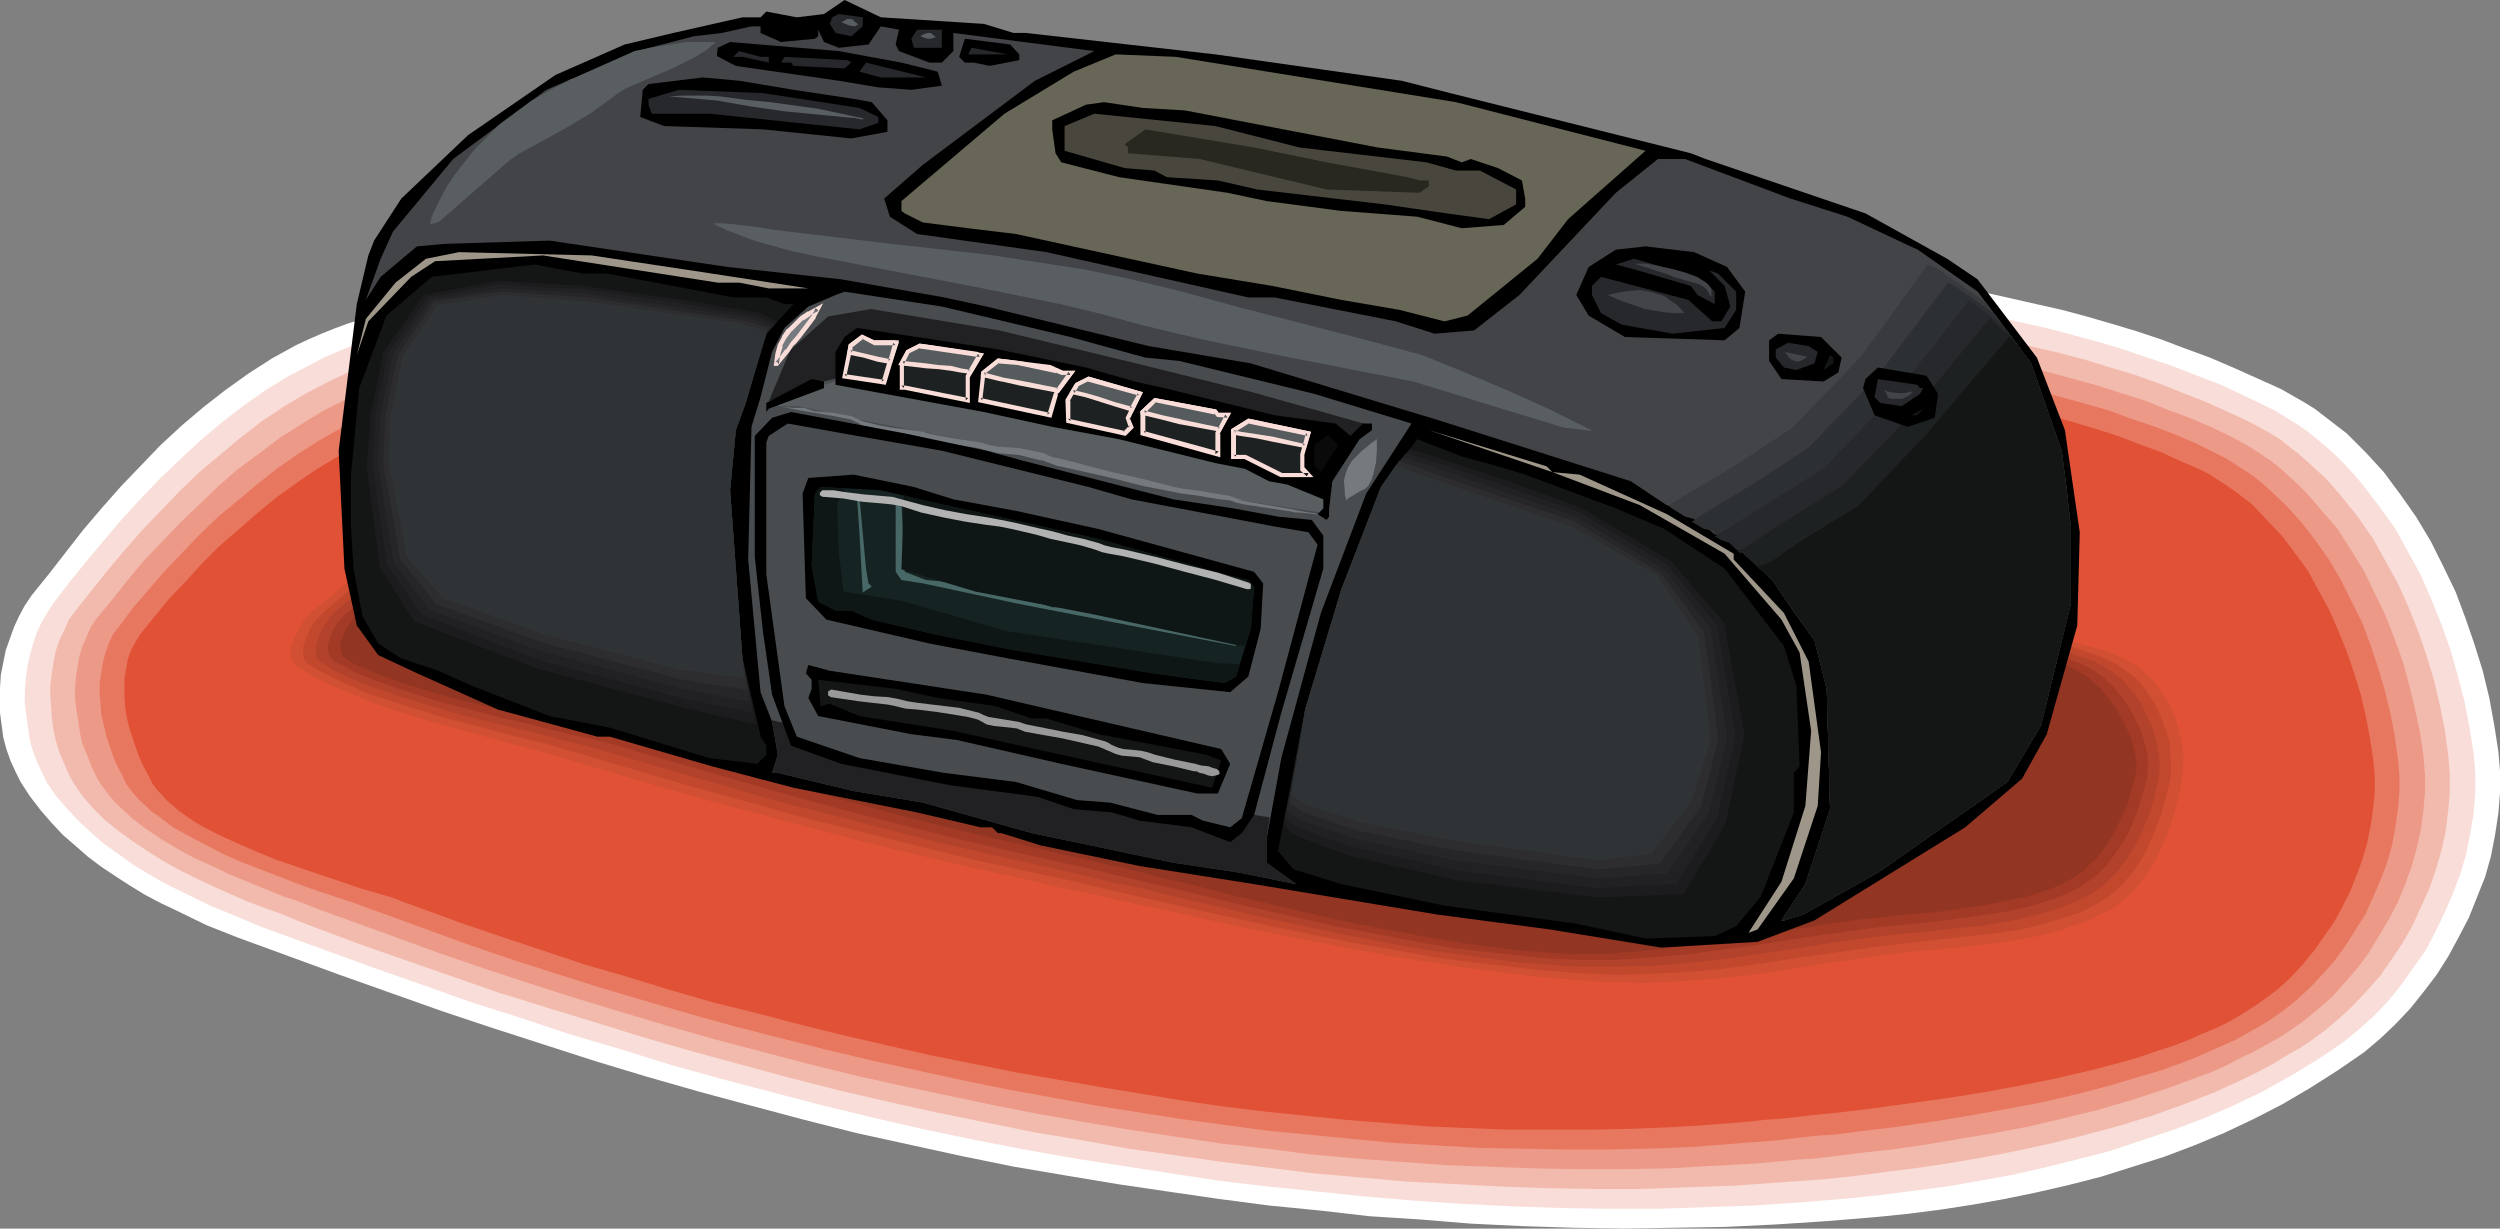 <?xml version="1.0" encoding="UTF-8" standalone="no"?>
<svg
   version="1.0"
   width="129.724mm"
   height="63.751mm"
   id="svg107"
   sodipodi:docname="Boom Box 15.wmf"
   xmlns:inkscape="http://www.inkscape.org/namespaces/inkscape"
   xmlns:sodipodi="http://sodipodi.sourceforge.net/DTD/sodipodi-0.dtd"
   xmlns="http://www.w3.org/2000/svg"
   xmlns:svg="http://www.w3.org/2000/svg">
  <rect width="100%" height="100%" fill="#808080" stroke="none"/>
  <sodipodi:namedview
     id="namedview107"
     pagecolor="#ffffff"
     bordercolor="#000000"
     borderopacity="0.25"
     inkscape:showpageshadow="2"
     inkscape:pageopacity="0.0"
     inkscape:pagecheckerboard="0"
     inkscape:deskcolor="#d1d1d1"
     inkscape:document-units="mm" />
  <defs
     id="defs1">
    <pattern
       id="WMFhbasepattern"
       patternUnits="userSpaceOnUse"
       width="6"
       height="6"
       x="0"
       y="0" />
  </defs>
  <path
     style="fill:#ffffff;fill-opacity:1;fill-rule:evenodd;stroke:none"
     d="m 6.141,116.838 3.394,-4.202 3.394,-4.363 3.394,-4.363 3.717,-4.363 3.717,-4.202 3.878,-4.04 3.878,-4.04 4.202,-3.878 4.202,-3.555 4.363,-3.394 4.525,-3.232 4.525,-2.909 4.686,-2.586 2.424,-1.131 2.586,-1.131 2.424,-0.97 2.586,-0.97 2.586,-0.808 2.586,-0.646 6.464,-1.454 6.626,-1.454 6.464,-1.454 6.626,-1.293 13.09,-2.262 13.251,-1.778 13.413,-1.616 13.251,-1.454 13.413,-0.97 13.413,-0.808 13.413,-0.485 13.413,-0.323 13.413,-0.162 h 13.574 l 13.413,0.162 13.413,0.323 13.413,0.323 13.413,0.485 20.523,0.97 10.342,0.485 10.181,0.485 10.504,0.808 10.342,0.808 10.181,1.131 10.342,1.454 10.181,1.454 10.019,1.939 10.019,2.262 5.01,1.131 4.848,1.293 5.01,1.454 4.848,1.454 4.848,1.616 4.686,1.778 4.848,1.778 4.525,1.939 4.686,2.101 4.686,2.101 2.262,1.293 2.262,1.293 2.101,1.293 2.101,1.616 2.101,1.616 2.101,1.616 1.778,1.778 1.939,1.939 1.778,1.939 1.778,1.939 3.232,4.363 3.07,4.363 2.909,4.848 2.424,4.848 2.424,5.01 1.939,5.171 1.778,5.171 1.616,5.171 1.293,5.333 0.97,5.333 0.808,5.171 0.323,3.878 v 4.202 l -0.323,4.04 -0.646,4.202 -0.808,4.202 -1.131,4.04 -1.616,4.04 -1.616,4.04 -1.939,3.717 -2.101,3.878 -2.262,3.555 -2.586,3.394 -2.586,3.232 -2.909,3.07 -3.07,2.909 -3.07,2.586 -5.171,3.555 -5.333,3.394 -5.494,3.232 -5.656,2.909 -5.818,2.747 -5.818,2.424 -5.979,2.262 -6.141,1.939 -6.141,1.939 -6.302,1.616 -6.302,1.454 -6.302,1.293 -6.302,1.131 -6.302,0.97 -6.302,0.808 -6.302,0.646 -9.858,0.808 -9.858,0.646 -10.019,0.485 -9.858,0.162 -10.019,0.162 -9.858,-0.162 -10.019,-0.323 -10.019,-0.485 -9.858,-0.808 -10.019,-0.646 -9.858,-1.131 -9.858,-0.97 -9.858,-1.293 -10.019,-1.454 -9.858,-1.454 -9.696,-1.616 -10.504,-1.778 -10.342,-2.101 -10.342,-2.262 -10.342,-2.262 -10.181,-2.586 -10.342,-2.747 -10.181,-2.747 -10.181,-2.909 -10.181,-3.07 -10.019,-3.232 -10.019,-3.232 -10.181,-3.394 -10.019,-3.555 -10.019,-3.555 -19.877,-7.272 -6.141,-2.424 -5.979,-2.909 -3.07,-1.454 -3.07,-1.616 -2.909,-1.778 -2.747,-1.778 -2.909,-1.939 -2.586,-1.939 -2.586,-2.262 -2.424,-2.101 -2.262,-2.424 -2.101,-2.424 -2.101,-2.747 -1.778,-2.747 -0.97,-1.939 -0.97,-2.101 -0.808,-2.262 L 0.646,144.633 0.323,142.209 0,139.785 v -2.424 -2.424 l 0.162,-2.586 0.485,-2.424 0.485,-2.424 0.808,-2.262 0.808,-2.262 0.97,-2.101 1.131,-2.101 z"
     id="path1" />
  <path
     style="fill:#f9ddd8;fill-opacity:1;fill-rule:evenodd;stroke:none"
     d="m 10.342,118.454 3.232,-4.202 3.394,-4.202 3.394,-4.04 3.555,-4.202 3.717,-4.04 3.878,-4.04 3.878,-3.717 4.04,-3.717 4.202,-3.555 4.202,-3.232 4.363,-3.07 4.525,-2.747 4.686,-2.424 2.424,-1.293 2.262,-0.97 2.424,-0.97 2.586,-0.808 2.424,-0.808 2.424,-0.646 6.302,-1.454 6.302,-1.454 6.464,-1.293 6.302,-1.293 6.464,-0.97 6.302,-1.131 12.928,-1.778 13.09,-1.616 13.251,-1.293 13.251,-1.131 13.09,-0.646 13.413,-0.646 13.251,-0.323 13.251,-0.162 h 13.251 l 13.09,0.162 13.09,0.162 13.09,0.485 12.928,0.323 9.858,0.485 10.019,0.323 10.019,0.485 10.342,0.646 10.342,0.808 10.181,0.97 10.342,0.97 10.342,1.293 10.181,1.616 10.181,1.778 10.019,2.262 5.01,1.131 4.848,1.293 4.848,1.293 4.848,1.454 4.686,1.616 4.848,1.616 4.525,1.778 4.686,1.778 4.525,2.101 4.363,2.101 2.262,1.131 2.101,1.293 2.101,1.293 2.101,1.454 1.778,1.454 1.939,1.616 1.939,1.778 1.778,1.778 1.616,1.778 1.778,2.101 3.07,4.04 3.07,4.202 2.586,4.686 2.586,4.686 2.101,4.848 1.939,4.848 1.778,5.01 1.454,5.171 1.293,5.01 0.97,5.01 0.808,5.01 0.323,3.878 v 3.878 l -0.323,4.04 -0.646,3.878 -0.808,4.04 -1.131,3.878 -1.454,3.878 -1.616,3.717 -1.778,3.717 -1.939,3.717 -2.424,3.394 -2.262,3.232 -2.586,3.232 -2.747,2.909 -3.07,2.747 -2.909,2.424 -2.586,1.778 -2.424,1.616 -5.333,3.232 -5.494,3.07 -5.656,2.747 -5.979,2.586 -5.979,2.262 -6.302,2.101 -6.302,2.101 -6.302,1.616 -6.464,1.616 -6.464,1.454 -6.302,1.131 -6.464,1.131 -6.302,0.808 -6.302,0.808 -5.979,0.646 -9.534,0.808 -9.534,0.646 -9.534,0.323 -9.534,0.323 h -9.534 l -9.534,-0.162 -9.534,-0.323 -9.534,-0.485 -9.696,-0.646 -9.534,-0.808 -9.373,-0.97 -9.534,-0.97 -9.534,-1.131 -9.534,-1.454 -9.373,-1.454 -9.373,-1.454 -10.019,-1.778 -10.019,-1.939 -10.019,-2.101 -9.858,-2.262 -10.019,-2.424 -9.858,-2.586 -9.858,-2.586 -9.858,-2.747 -9.858,-3.07 -9.858,-2.909 -9.696,-3.232 -9.696,-3.07 -9.534,-3.394 -9.696,-3.394 -19.069,-6.949 -3.07,-1.131 -3.07,-1.293 -3.07,-1.293 -3.232,-1.293 -6.302,-3.07 -3.232,-1.616 -3.07,-1.778 -2.909,-1.778 -2.909,-2.101 -2.747,-1.939 -2.586,-2.262 -2.424,-2.262 -2.262,-2.424 -2.101,-2.424 -1.778,-2.586 -0.97,-1.939 -0.97,-2.101 -0.808,-2.101 -0.646,-2.262 -0.323,-2.424 -0.323,-2.262 -0.323,-2.424 v -2.262 l 0.162,-2.424 0.323,-2.424 0.485,-2.262 0.646,-2.262 0.646,-2.101 0.97,-2.101 1.131,-1.939 z"
     id="path2" />
  <path
     style="fill:#f2baad;fill-opacity:1;fill-rule:evenodd;stroke:none"
     d="m 14.706,119.908 3.07,-3.878 3.232,-4.04 3.394,-4.04 3.394,-3.878 3.717,-3.878 3.717,-3.878 3.878,-3.717 4.04,-3.394 4.04,-3.394 4.202,-3.232 4.363,-2.909 4.363,-2.586 4.686,-2.424 4.525,-2.101 2.424,-0.97 4.686,-1.454 2.424,-0.646 5.979,-1.454 6.141,-1.293 6.141,-1.293 6.141,-1.131 6.141,-1.131 6.302,-0.97 12.766,-1.939 12.928,-1.454 12.928,-1.293 12.928,-0.97 13.09,-0.808 13.09,-0.646 13.251,-0.323 13.09,-0.162 12.928,-0.162 12.928,0.162 12.766,0.162 12.605,0.323 12.282,0.485 9.534,0.485 9.858,0.323 9.858,0.485 10.181,0.646 10.181,0.808 10.504,0.808 10.342,1.131 10.342,1.293 10.181,1.454 10.181,1.778 10.019,2.262 5.01,1.131 4.848,1.131 4.848,1.293 4.686,1.454 4.848,1.454 4.525,1.616 4.525,1.778 4.525,1.778 4.363,1.939 4.202,1.939 2.101,1.131 2.101,1.131 2.101,1.293 1.778,1.454 1.939,1.454 3.555,3.232 1.778,1.616 3.232,3.717 3.07,3.878 2.909,4.202 2.424,4.363 2.424,4.363 2.101,4.686 1.939,4.848 1.616,4.686 1.454,4.848 1.131,4.848 0.97,4.848 0.646,4.686 0.323,3.717 v 3.878 l -0.323,3.717 -0.485,3.878 -0.808,3.717 -1.131,3.878 -1.293,3.717 -1.616,3.555 -1.616,3.555 -1.939,3.394 -2.262,3.394 -2.262,3.232 -2.586,2.909 -2.586,2.747 -2.747,2.586 -2.909,2.424 -2.424,1.778 -2.424,1.616 -2.586,1.454 -2.586,1.616 -2.747,1.454 -2.909,1.454 -5.656,2.586 -6.141,2.424 -6.302,2.262 -6.302,1.939 -6.626,1.778 -6.464,1.616 -6.626,1.454 -6.626,1.293 -6.464,1.131 -6.464,0.97 -6.302,0.808 -6.141,0.808 -5.979,0.646 -9.05,0.646 -9.05,0.646 -9.211,0.323 -9.05,0.323 h -9.211 l -9.211,-0.162 -9.05,-0.323 -9.211,-0.485 -9.211,-0.485 -9.05,-0.808 -9.211,-0.808 -9.05,-1.131 -9.05,-1.131 -9.05,-1.293 -9.211,-1.293 -8.888,-1.616 -9.696,-1.616 -9.534,-1.939 -9.534,-1.939 -9.534,-2.101 -9.696,-2.262 -9.534,-2.424 -9.534,-2.586 -9.534,-2.586 -9.534,-2.747 -9.373,-2.909 -9.534,-2.909 -9.373,-2.909 -18.584,-6.464 -9.211,-3.232 -9.05,-3.394 -2.909,-1.131 -3.07,-1.293 -3.232,-1.131 -3.394,-1.293 -6.626,-2.909 -3.394,-1.616 -3.232,-1.616 -3.232,-1.778 -3.07,-1.939 -2.909,-1.939 -2.909,-2.101 -2.586,-2.101 -2.262,-2.262 -2.101,-2.424 -1.778,-2.586 -0.97,-1.778 -0.808,-1.939 -0.97,-2.262 -0.646,-2.101 -0.485,-2.101 -0.323,-2.262 -0.162,-2.262 -0.162,-2.424 v -2.101 l 0.323,-2.424 0.323,-2.101 0.485,-2.262 0.646,-1.939 0.97,-1.939 0.808,-1.939 z"
     id="path3" />
  <path
     style="fill:#ed9987;fill-opacity:1;fill-rule:evenodd;stroke:none"
     d="m 18.907,121.362 3.07,-3.717 3.07,-3.878 3.232,-3.878 3.555,-3.717 3.555,-3.717 3.717,-3.555 3.717,-3.555 3.878,-3.394 4.202,-3.07 4.04,-3.07 4.363,-2.747 4.202,-2.586 4.525,-2.262 4.525,-2.101 4.525,-1.616 4.525,-1.293 5.818,-1.293 5.818,-1.454 5.979,-1.131 5.979,-1.131 5.979,-1.131 6.141,-0.97 12.443,-1.778 12.605,-1.454 12.766,-1.293 12.928,-0.97 12.928,-0.808 12.928,-0.646 13.09,-0.323 12.766,-0.323 h 12.766 12.605 l 12.443,0.323 12.282,0.323 11.797,0.323 4.525,0.162 4.686,0.162 9.373,0.485 9.858,0.485 10.019,0.646 10.342,0.646 10.181,0.97 10.504,1.131 10.342,1.293 10.342,1.454 10.181,1.778 10.019,1.939 5.01,1.131 4.848,1.293 4.848,1.293 4.686,1.293 4.525,1.454 4.686,1.454 4.363,1.778 4.363,1.616 4.202,1.778 4.04,1.939 2.101,1.131 1.939,1.131 1.939,1.293 1.939,1.293 1.778,1.454 1.616,1.454 1.778,1.616 1.616,1.616 3.07,3.555 3.07,3.555 2.586,4.04 2.586,4.202 2.101,4.363 2.101,4.363 1.778,4.525 1.616,4.525 1.293,4.686 1.131,4.686 0.97,4.525 0.646,4.525 0.323,3.717 v 3.555 l -0.323,3.555 -0.485,3.717 -0.808,3.555 -0.97,3.555 -1.293,3.555 -1.454,3.555 -1.778,3.394 -1.939,3.232 -1.939,3.232 -2.262,3.07 -2.424,2.747 -2.424,2.747 -2.747,2.424 -2.747,2.262 -2.262,1.616 -2.424,1.616 -2.586,1.454 -2.586,1.454 -2.747,1.293 -2.747,1.454 -2.909,1.293 -3.07,1.131 -6.141,2.262 -6.464,2.101 -6.626,1.939 -6.626,1.616 -6.787,1.616 -6.787,1.293 -6.787,1.131 -6.626,1.131 -6.626,0.97 -6.141,0.646 -6.141,0.808 -2.909,0.323 -2.747,0.162 -8.726,0.808 -8.726,0.485 -8.726,0.485 -8.726,0.162 h -8.726 l -8.726,-0.162 -8.888,-0.323 -8.726,-0.323 -8.726,-0.646 -8.726,-0.646 -8.726,-0.808 -8.726,-1.131 -8.726,-0.97 -8.565,-1.293 -8.726,-1.293 -8.565,-1.454 -9.211,-1.616 -9.211,-1.778 -9.211,-1.939 -9.211,-1.939 -9.373,-2.101 -9.211,-2.262 -9.211,-2.424 -9.211,-2.424 -9.05,-2.586 -9.211,-2.747 -9.05,-2.747 -9.05,-2.909 -8.888,-2.909 -8.888,-3.07 -8.888,-3.232 -8.888,-3.232 -2.747,-0.97 -3.07,-1.131 -3.232,-1.293 -3.394,-1.131 -3.555,-1.454 -3.555,-1.454 -3.555,-1.454 -3.394,-1.616 -3.555,-1.616 -3.232,-1.778 -3.232,-1.939 -2.909,-1.939 -2.747,-2.101 -2.424,-2.262 -1.131,-1.131 -0.97,-1.131 -0.808,-1.131 -0.97,-1.293 -0.97,-1.778 -0.808,-1.778 -0.808,-2.101 -0.808,-1.939 -0.485,-2.101 -0.323,-2.262 -0.323,-2.101 -0.323,-2.262 v -2.101 l 0.162,-2.101 0.323,-2.101 0.323,-2.101 0.646,-2.101 0.808,-1.778 0.808,-1.939 z"
     id="path4" />
  <path
     style="fill:#e87760;fill-opacity:1;fill-rule:evenodd;stroke:none"
     d="m 23.27,122.978 2.747,-3.717 3.07,-3.555 3.232,-3.717 3.394,-3.555 3.394,-3.555 3.717,-3.555 3.878,-3.232 3.878,-3.232 3.878,-3.07 4.202,-2.909 4.04,-2.586 4.363,-2.424 4.202,-2.262 4.363,-1.778 4.363,-1.616 4.525,-1.293 5.494,-1.293 5.494,-1.293 5.818,-1.131 5.818,-1.131 5.818,-0.97 6.141,-0.97 12.12,-1.778 12.282,-1.454 12.605,-1.131 12.766,-1.131 12.766,-0.646 12.766,-0.646 12.766,-0.485 12.766,-0.323 12.443,-0.162 12.443,0.162 11.958,0.162 11.797,0.323 5.818,0.162 5.656,0.162 4.363,0.162 4.363,0.162 4.686,0.323 4.686,0.162 9.534,0.485 10.019,0.485 10.019,0.808 10.504,0.97 10.342,0.97 10.342,1.293 10.504,1.454 10.181,1.778 10.181,1.939 4.848,1.131 4.848,1.131 4.848,1.293 4.686,1.293 4.525,1.293 4.363,1.616 4.363,1.454 4.202,1.616 4.202,1.778 3.878,1.939 1.939,0.97 1.778,1.131 1.778,1.131 1.939,1.293 1.616,1.293 1.616,1.454 3.232,3.07 3.07,3.394 2.747,3.555 2.586,3.717 2.262,3.878 2.101,4.202 2.101,4.202 1.616,4.363 1.454,4.363 1.293,4.363 1.131,4.525 0.808,4.363 0.646,4.363 0.323,3.394 v 3.394 l -0.323,3.555 -0.485,3.394 -0.646,3.555 -0.97,3.394 -1.293,3.394 -1.454,3.394 -1.454,3.232 -1.939,3.07 -1.939,3.07 -2.101,2.909 -2.262,2.586 -2.424,2.586 -2.586,2.424 -2.586,2.101 -2.262,1.616 -2.262,1.454 -2.586,1.454 -2.586,1.454 -2.586,1.131 -2.909,1.293 -2.909,1.293 -3.07,1.131 -3.07,1.131 -3.394,0.97 -6.464,1.939 -6.787,1.778 -6.949,1.616 -6.949,1.293 -7.11,1.293 -6.949,1.131 -6.626,0.97 -6.626,0.808 -6.302,0.808 -2.909,0.162 -3.07,0.323 -2.747,0.323 -2.747,0.323 -8.242,0.646 -8.242,0.646 -8.403,0.323 -8.403,0.162 h -8.242 l -8.403,-0.162 -8.403,-0.162 -8.242,-0.485 -8.403,-0.485 -8.403,-0.808 -8.242,-0.808 -8.403,-0.808 -8.242,-1.131 -8.403,-1.131 -8.242,-1.293 -8.08,-1.293 -8.888,-1.616 -8.888,-1.616 -8.726,-1.778 -8.888,-1.939 -8.888,-1.939 -8.888,-2.101 -8.888,-2.262 -8.888,-2.262 -8.726,-2.424 -8.888,-2.586 -8.726,-2.586 -8.726,-2.747 -8.565,-2.747 -8.565,-2.909 -8.403,-3.07 -8.403,-3.07 -2.747,-0.97 -3.07,-1.131 -3.394,-1.131 -3.394,-1.131 -3.717,-1.293 -3.717,-1.454 -7.595,-2.909 -3.717,-1.616 -3.394,-1.778 -3.394,-1.778 -3.232,-1.778 -2.747,-2.101 -1.454,-0.97 -1.131,-1.131 -1.131,-0.97 -0.97,-1.131 -0.97,-1.131 -0.808,-1.131 -0.808,-1.778 -0.97,-1.778 -0.808,-1.939 -0.646,-1.939 -0.646,-1.939 -0.485,-2.101 -0.485,-2.101 -0.162,-2.101 -0.162,-1.939 v -2.101 l 0.323,-2.101 0.323,-1.939 0.485,-1.939 0.646,-1.778 0.808,-1.778 z"
     id="path5" />
  <path
     style="fill:#e05135;fill-opacity:1;fill-rule:evenodd;stroke:none"
     d="m 27.472,124.433 2.747,-3.394 2.909,-3.555 3.232,-3.394 3.232,-3.555 3.394,-3.394 3.717,-3.232 3.717,-3.232 3.717,-3.07 4.04,-2.909 4.04,-2.747 4.04,-2.424 4.202,-2.424 4.202,-1.939 4.202,-1.939 4.202,-1.454 4.202,-1.131 5.171,-1.293 5.494,-1.131 5.494,-1.131 5.656,-1.131 5.656,-0.97 5.818,-0.808 5.979,-0.97 5.979,-0.808 12.12,-1.454 12.443,-1.131 12.605,-0.97 12.605,-0.97 12.605,-0.646 12.605,-0.323 12.443,-0.323 12.282,-0.162 h 18.099 l 5.818,0.162 5.656,0.162 h 5.656 l 5.494,0.323 5.333,0.162 4.202,0.162 4.363,0.162 4.363,0.162 4.525,0.162 9.534,0.646 4.848,0.162 5.01,0.485 10.181,0.646 10.181,0.808 10.504,1.131 10.504,1.293 10.342,1.454 10.342,1.616 10.019,1.939 5.01,1.131 4.848,1.131 4.686,1.131 4.686,1.293 4.363,1.293 4.525,1.454 4.202,1.616 4.04,1.454 3.878,1.778 3.717,1.616 1.939,0.97 1.778,1.131 1.778,1.131 1.616,1.131 3.394,2.586 2.909,3.07 2.909,3.07 2.586,3.394 2.586,3.555 2.101,3.878 2.101,3.878 1.778,4.04 1.616,4.04 1.454,4.202 1.293,4.202 0.97,4.202 0.808,4.202 0.646,4.202 0.323,3.232 v 3.232 l -0.323,3.232 -0.485,3.394 -0.646,3.232 -0.97,3.394 -1.131,3.07 -1.293,3.232 -1.616,3.232 -1.616,2.909 -1.939,2.747 -1.939,2.747 -2.262,2.747 -2.262,2.424 -2.424,2.262 -2.586,1.939 -2.101,1.454 -2.262,1.454 -2.424,1.454 -2.586,1.293 -2.747,1.131 -2.909,1.293 -2.909,1.131 -3.07,0.97 -3.232,1.131 -3.232,0.97 -6.787,1.778 -6.949,1.616 -7.272,1.454 -7.11,1.293 -7.11,1.131 -7.11,0.97 -6.949,0.97 -6.626,0.808 -3.232,0.323 -3.07,0.323 -2.909,0.323 -2.909,0.323 -2.747,0.162 -2.586,0.323 -7.918,0.646 -7.918,0.485 -7.918,0.323 -7.918,0.162 h -8.08 -7.918 l -7.918,-0.323 -7.918,-0.323 -7.918,-0.646 -8.08,-0.646 -7.918,-0.808 -7.918,-0.808 -7.918,-0.97 -7.918,-1.131 -7.757,-1.293 -7.918,-1.293 -8.403,-1.454 -8.403,-1.454 -16.968,-3.394 -8.565,-1.939 -8.403,-1.939 -8.565,-2.101 -8.565,-2.262 -8.565,-2.101 -8.403,-2.424 -8.403,-2.586 -8.403,-2.424 -8.242,-2.747 -8.242,-2.747 -8.08,-2.747 -7.918,-2.909 -1.293,-0.485 -1.454,-0.485 -2.909,-1.131 -3.394,-0.97 -3.717,-1.131 -3.717,-1.293 -3.878,-1.293 -8.08,-2.747 -3.878,-1.616 -3.717,-1.616 -3.555,-1.616 -3.394,-1.778 -1.616,-0.97 -2.747,-1.939 -1.293,-1.131 -1.131,-0.97 -0.97,-1.131 -0.97,-0.97 -0.808,-1.131 -0.808,-1.616 -0.97,-1.778 -0.808,-1.778 -0.646,-1.778 -0.646,-1.939 -0.646,-1.939 -0.485,-1.939 -0.323,-2.101 -0.162,-1.939 v -1.939 -1.939 l 0.323,-1.778 0.323,-1.939 0.646,-1.778 0.808,-1.454 z"
     id="path6" />
  <path
     style="fill:#e05135;fill-opacity:1;fill-rule:evenodd;stroke:none"
     d="m 58.984,119.908 2.262,-1.939 2.262,-1.939 4.525,-4.04 4.686,-3.878 4.848,-3.717 2.424,-1.778 2.424,-1.616 2.586,-1.454 2.586,-1.454 2.586,-1.131 2.747,-1.131 2.909,-0.646 2.747,-0.646 7.918,-1.131 7.918,-0.97 7.918,-0.808 7.918,-0.646 7.918,-0.323 7.918,-0.323 8.08,-0.162 h 7.918 7.918 l 7.918,0.162 8.08,0.323 7.918,0.323 15.837,1.131 15.837,1.454 11.312,1.131 10.989,1.293 11.15,1.454 11.15,1.616 10.989,1.778 11.15,1.778 21.978,3.878 22.139,4.363 22.139,4.202 21.978,4.525 21.978,4.363 3.07,0.646 3.07,0.646 3.07,0.808 2.909,0.808 2.909,1.131 2.586,1.454 1.293,0.808 1.293,0.808 1.131,0.97 0.97,1.131 0.97,1.131 0.808,0.97 0.646,1.293 0.646,1.131 1.131,2.747 0.808,2.747 0.485,2.909 0.162,2.747 -0.162,2.909 -0.323,2.747 -0.808,3.717 -0.97,3.555 -1.454,3.717 -1.454,3.394 -0.97,1.778 -0.97,1.616 -0.97,1.454 -1.293,1.454 -1.131,1.293 -1.293,1.293 -1.454,1.131 -1.616,0.97 -2.424,1.293 -2.586,1.131 -2.586,1.131 -2.747,0.808 -2.747,0.808 -2.747,0.485 -5.656,0.97 -5.818,0.646 -5.818,0.646 -5.818,0.485 -5.656,0.808 -7.11,0.97 -7.11,1.131 -7.11,0.97 -7.11,0.97 -7.11,0.808 -7.11,0.485 h -3.717 -3.555 l -3.394,-0.162 -3.717,-0.162 -7.272,-0.808 -7.11,-0.808 -7.272,-0.808 -7.272,-1.131 -14.382,-2.262 -14.382,-2.586 -14.221,-2.747 -14.382,-3.07 -14.221,-3.07 -14.221,-3.07 -12.12,-2.747 -12.282,-2.909 -11.958,-2.909 -12.12,-3.232 -12.12,-3.232 -11.958,-3.394 -24.078,-6.949 -5.979,-1.778 -5.979,-1.616 -6.141,-1.778 -5.979,-1.778 -5.818,-2.101 -2.909,-1.131 -2.909,-1.131 -2.747,-1.454 -2.747,-1.293 -2.747,-1.616 -2.747,-1.616 -0.485,-0.485 -0.323,-0.485 -0.323,-0.646 -0.162,-0.646 v -0.646 l 0.162,-0.808 0.485,-1.616 0.646,-1.778 0.97,-1.454 0.97,-1.454 z"
     id="path7" />
  <path
     style="fill:#d14f32;fill-opacity:1;fill-rule:evenodd;stroke:none"
     d="m 61.246,119.908 4.363,-3.555 4.363,-3.878 4.525,-3.555 4.686,-3.555 2.424,-1.616 2.424,-1.454 2.424,-1.454 2.586,-1.293 2.586,-0.97 2.747,-0.97 2.586,-0.808 2.747,-0.485 7.595,-1.131 7.757,-0.97 7.757,-0.808 7.918,-0.485 7.918,-0.485 8.08,-0.162 8.08,-0.323 h 8.08 l 8.08,0.162 8.08,0.162 8.08,0.323 7.918,0.485 7.918,0.485 7.918,0.485 7.757,0.646 7.595,0.808 10.827,1.131 10.827,1.131 10.989,1.454 10.989,1.616 10.827,1.616 11.15,1.778 21.978,3.717 22.139,4.04 21.816,4.202 21.654,4.363 10.827,2.101 10.504,2.101 2.909,0.485 2.909,0.646 2.909,0.808 2.909,0.808 2.747,0.97 2.586,1.454 1.293,0.646 1.131,0.97 0.97,0.808 1.131,1.131 1.616,2.101 1.454,2.262 1.131,2.586 0.808,2.586 0.646,2.747 0.323,2.747 -0.162,2.747 -0.323,2.747 -0.808,3.394 -0.97,3.555 -1.293,3.555 -1.454,3.232 -0.97,1.616 -0.97,1.616 -0.97,1.454 -2.262,2.747 -1.454,1.131 -1.293,1.131 -1.454,0.97 -2.424,1.131 -2.424,1.293 -2.747,0.808 -2.586,0.97 -2.747,0.646 -2.909,0.646 -5.656,0.97 -5.818,0.646 -11.474,1.131 -5.494,0.646 -13.574,1.939 -6.787,1.131 -6.626,0.97 -6.787,0.646 -6.787,0.485 -6.787,0.323 -3.394,-0.162 h -3.394 l -6.949,-0.485 -7.11,-0.646 -7.11,-0.808 -7.272,-0.97 -7.272,-1.131 -7.11,-1.131 -14.706,-2.747 -14.544,-2.909 -14.382,-3.232 -7.11,-1.454 -6.949,-1.616 -7.11,-1.454 -6.787,-1.616 -11.797,-2.586 -11.635,-2.747 -11.635,-2.909 -11.474,-3.07 -11.635,-3.07 -11.635,-3.232 -22.947,-6.787 -2.909,-0.808 -3.07,-0.808 -6.464,-1.778 -6.464,-1.778 -6.787,-1.939 -6.626,-2.101 -3.232,-1.131 -3.07,-1.293 -3.07,-1.293 -2.909,-1.293 -2.747,-1.454 -2.586,-1.616 -0.485,-0.485 -0.485,-0.485 -0.162,-0.646 -0.162,-0.646 v -0.646 -0.808 l 0.485,-1.454 0.808,-1.616 0.808,-1.616 0.97,-1.293 z"
     id="path8" />
  <path
     style="fill:#c1472d;fill-opacity:1;fill-rule:evenodd;stroke:none"
     d="m 63.509,120.07 4.04,-3.555 4.363,-3.555 4.363,-3.394 4.686,-3.232 2.262,-1.454 2.424,-1.454 2.262,-1.131 2.586,-1.293 2.424,-0.97 2.586,-0.808 2.586,-0.808 2.586,-0.485 7.434,-0.97 7.595,-0.97 7.595,-0.646 7.918,-0.646 8.08,-0.323 8.08,-0.323 h 8.242 8.08 8.242 l 8.242,0.323 8.08,0.323 8.08,0.323 7.918,0.485 7.757,0.646 7.595,0.646 7.434,0.646 10.342,1.131 10.504,1.131 10.666,1.293 10.827,1.616 10.827,1.454 10.989,1.778 22.139,3.555 21.978,3.878 10.989,1.939 10.827,1.939 10.666,2.101 10.666,2.101 10.342,1.939 10.181,2.101 2.747,0.646 2.909,0.485 2.747,0.646 2.747,0.97 2.747,0.97 2.424,1.293 1.131,0.808 1.131,0.808 1.131,0.808 0.97,0.97 1.454,1.939 1.454,2.262 1.131,2.424 0.97,2.586 0.808,2.586 0.162,2.747 0.162,2.586 -0.162,1.293 -0.162,1.131 -0.808,3.394 -0.97,3.394 -1.293,3.232 -1.454,3.394 -0.808,1.454 -0.97,1.454 -0.97,1.454 -1.131,1.293 -1.131,1.293 -1.293,1.131 -1.293,1.131 -1.454,0.808 -2.262,1.293 -2.424,1.131 -2.586,0.808 -2.747,0.808 -2.747,0.808 -2.747,0.646 -5.818,0.808 -5.818,0.646 -5.656,0.646 -5.818,0.646 -2.747,0.323 -2.586,0.323 -12.766,1.778 -12.766,1.939 -6.302,0.808 -6.302,0.485 -6.464,0.323 -6.626,0.162 -6.626,-0.323 -6.949,-0.485 -7.11,-0.808 -7.11,-0.808 -7.272,-0.97 -7.272,-1.293 -7.434,-1.293 -7.434,-1.454 -14.706,-3.07 -14.544,-3.232 -7.11,-1.616 -6.949,-1.616 -6.787,-1.616 -6.787,-1.454 -11.15,-2.424 -11.15,-2.747 -11.15,-2.747 -11.15,-2.747 -10.989,-3.07 -11.15,-3.07 -21.978,-6.464 -2.909,-0.808 -3.07,-0.97 -3.394,-0.808 -3.394,-0.808 -3.555,-0.97 -3.555,-0.97 -7.434,-1.939 -7.272,-2.262 -3.555,-1.131 -3.394,-1.131 -3.394,-1.454 -2.909,-1.293 -2.909,-1.454 -2.424,-1.454 -0.646,-0.485 -0.323,-0.485 -0.162,-0.485 -0.162,-0.646 v -0.808 -0.646 l 0.485,-1.454 0.646,-1.616 0.808,-1.454 0.97,-1.131 z"
     id="path9" />
  <path
     style="fill:#b2422b;fill-opacity:1;fill-rule:evenodd;stroke:none"
     d="m 65.61,120.07 4.04,-3.394 4.202,-3.232 4.363,-3.232 4.363,-2.909 2.262,-1.293 2.262,-1.293 2.424,-1.131 2.424,-0.97 2.424,-0.97 2.424,-0.808 2.424,-0.646 2.586,-0.485 3.555,-0.485 3.555,-0.646 7.434,-0.808 7.595,-0.646 7.918,-0.485 7.918,-0.323 8.242,-0.323 h 8.242 8.403 l 8.242,0.162 8.403,0.162 8.08,0.323 8.08,0.485 7.918,0.485 7.595,0.485 7.595,0.646 7.11,0.646 9.858,0.97 10.342,1.131 10.342,1.454 10.666,1.293 10.989,1.454 10.827,1.778 22.139,3.394 21.978,3.555 10.827,1.939 10.666,2.101 10.666,1.778 10.342,2.101 10.181,1.939 9.858,1.939 2.586,0.485 2.586,0.485 2.747,0.646 2.747,0.97 2.424,0.808 2.424,1.293 1.131,0.646 0.97,0.808 1.131,0.808 0.808,0.97 1.616,1.939 1.454,2.101 1.131,2.424 1.131,2.424 0.646,2.424 0.485,2.586 0.162,1.293 v 1.131 l -0.162,1.293 -0.162,1.131 -0.646,3.232 -0.97,3.232 -1.293,3.232 -1.454,3.07 -1.778,2.909 -0.97,1.293 -1.131,1.293 -1.131,1.131 -1.131,1.131 -1.293,0.97 -1.293,0.97 -2.262,1.131 -2.424,0.97 -2.586,0.97 -2.586,0.808 -2.747,0.646 -2.747,0.646 -5.818,0.97 -5.979,0.646 -5.656,0.646 -5.656,0.485 -2.586,0.323 -2.586,0.323 -6.141,0.808 -5.979,0.97 -11.958,1.778 -5.979,0.808 -5.979,0.646 -5.979,0.485 -6.302,0.162 h -6.464 -3.394 l -3.394,-0.323 -7.11,-0.485 -7.11,-0.97 -7.272,-0.97 -7.434,-1.131 -7.434,-1.454 -7.595,-1.454 -14.867,-3.232 -7.434,-1.778 -7.11,-1.616 -7.11,-1.778 -6.949,-1.454 -6.626,-1.616 -6.464,-1.454 -10.666,-2.424 -10.666,-2.424 -10.666,-2.747 -10.666,-2.747 -10.666,-2.747 -10.504,-3.07 -21.17,-6.141 -2.747,-0.808 -3.07,-0.808 -3.555,-0.808 -3.555,-0.97 -3.878,-0.97 -4.04,-0.97 -7.918,-1.939 -8.08,-2.424 -3.878,-1.131 -3.555,-1.293 -3.555,-1.131 -3.232,-1.454 -2.747,-1.293 -1.293,-0.808 -1.293,-0.808 -0.485,-0.323 -0.323,-0.485 -0.162,-0.485 -0.162,-0.646 v -0.646 l 0.162,-0.646 0.323,-1.616 0.646,-1.293 0.808,-1.454 0.97,-1.293 z"
     id="path10" />
  <path
     style="fill:#a33a26;fill-opacity:1;fill-rule:evenodd;stroke:none"
     d="m 68.034,120.231 3.717,-3.232 4.04,-3.07 4.202,-2.909 4.363,-2.586 2.262,-1.293 2.262,-1.131 2.101,-1.131 2.424,-0.97 2.262,-0.808 2.424,-0.646 2.424,-0.646 2.424,-0.485 3.232,-0.485 3.555,-0.485 3.555,-0.323 3.717,-0.485 3.717,-0.323 3.878,-0.323 7.757,-0.323 8.08,-0.323 8.242,-0.162 8.403,-0.162 h 8.403 l 8.565,0.162 8.242,0.162 8.403,0.485 8.08,0.323 7.918,0.485 7.434,0.646 3.717,0.162 3.555,0.323 3.555,0.323 3.394,0.323 4.686,0.485 4.848,0.485 4.848,0.646 5.171,0.485 10.181,1.293 10.504,1.293 10.666,1.454 10.989,1.454 21.978,3.394 21.978,3.394 10.827,1.778 10.666,1.939 10.504,1.778 10.181,1.939 9.696,1.939 4.848,0.97 4.686,0.808 5.171,0.97 2.424,0.646 2.586,0.808 2.424,0.97 2.262,1.131 2.101,1.454 0.808,0.808 0.97,0.808 1.454,1.939 1.454,1.939 1.293,2.262 1.131,2.262 0.808,2.424 0.646,2.424 v 1.131 l 0.162,1.293 -0.162,1.131 v 1.131 l -0.808,3.07 -0.97,3.07 -1.131,3.07 -1.454,2.909 -1.778,2.747 -0.97,1.293 -0.97,1.293 -1.131,1.131 -1.131,0.97 -1.293,0.97 -1.131,0.808 -2.262,1.131 -2.424,1.131 -2.424,0.808 -2.586,0.808 -2.747,0.646 -2.909,0.646 -5.656,0.808 -5.979,0.808 -5.818,0.646 -5.494,0.485 -2.586,0.323 -2.424,0.323 -5.818,0.808 -5.818,0.808 -10.989,1.778 -5.494,0.646 -5.656,0.808 -5.656,0.485 -5.979,0.485 -3.07,0.162 h -3.07 -3.394 l -3.394,-0.162 -3.394,-0.162 -3.394,-0.323 -7.272,-0.808 -7.272,-0.808 -7.595,-1.293 -7.434,-1.454 -7.757,-1.454 -15.029,-3.394 -7.595,-1.778 -7.272,-1.778 -7.11,-1.616 -6.787,-1.616 -6.464,-1.616 -3.232,-0.646 -2.909,-0.646 -10.181,-2.262 -10.342,-2.424 -10.181,-2.586 -10.019,-2.586 -10.181,-2.747 -10.181,-2.909 -20.2,-5.818 -1.293,-0.485 -1.454,-0.323 -1.454,-0.485 -1.616,-0.323 -3.555,-0.97 -3.878,-0.808 -4.04,-0.97 -4.363,-1.131 -4.363,-0.97 -8.726,-2.262 -4.363,-1.131 -4.04,-1.293 -4.04,-1.293 -3.555,-1.293 -1.778,-0.646 -1.616,-0.646 -1.454,-0.646 -1.454,-0.808 -1.293,-0.646 -1.293,-0.646 -0.323,-0.485 -0.323,-0.323 -0.162,-0.646 -0.162,-0.485 v -0.646 -0.646 l 0.485,-1.454 0.485,-1.293 0.808,-1.293 0.97,-1.131 z"
     id="path11" />
  <path
     style="fill:#933523;fill-opacity:1;fill-rule:evenodd;stroke:none"
     d="m 70.296,120.231 3.555,-2.909 3.878,-2.909 4.04,-2.747 4.202,-2.262 4.363,-2.262 4.525,-1.778 2.262,-0.646 2.262,-0.646 2.262,-0.646 2.424,-0.323 3.07,-0.485 3.394,-0.485 3.555,-0.323 3.555,-0.485 3.555,-0.323 3.878,-0.162 3.878,-0.323 3.878,-0.162 8.242,-0.162 8.242,-0.323 h 8.403 8.565 l 8.565,0.323 8.565,0.162 8.242,0.323 8.242,0.323 7.918,0.646 3.717,0.162 3.717,0.323 3.555,0.162 3.555,0.323 3.394,0.323 3.07,0.323 4.686,0.485 4.525,0.485 4.848,0.485 4.848,0.485 5.01,0.646 5.01,0.485 10.504,1.293 10.504,1.454 10.827,1.454 21.978,3.07 11.15,1.616 10.827,1.778 10.827,1.778 10.504,1.778 10.504,1.616 9.858,1.778 4.848,0.97 4.686,0.808 4.686,0.97 4.363,0.808 1.293,0.323 1.131,0.162 2.424,0.485 2.424,0.646 2.424,0.808 2.262,0.808 2.262,1.131 1.939,1.293 0.808,0.808 0.97,0.808 1.454,1.778 1.454,1.939 1.293,2.101 1.131,2.262 0.97,2.262 0.646,2.424 0.162,1.131 0.162,1.131 v 1.131 l -0.162,0.97 -0.808,2.909 -0.808,2.909 -1.293,2.909 -1.454,2.909 -1.616,2.586 -0.97,1.293 -0.97,1.131 -1.131,0.97 -0.97,1.131 -1.293,0.808 -1.131,0.808 -2.101,1.131 -2.262,0.97 -2.424,0.808 -2.586,0.808 -2.747,0.485 -2.909,0.646 -5.818,0.97 -5.979,0.808 -5.818,0.485 -2.747,0.323 -2.747,0.323 -2.424,0.162 -2.424,0.323 -5.494,0.808 -5.333,0.808 -10.342,1.616 -10.342,1.616 -5.333,0.646 -5.494,0.646 -2.909,0.162 -3.232,0.323 h -3.07 -3.394 l -3.232,-0.162 -3.555,-0.323 -3.555,-0.162 -3.555,-0.485 -7.434,-0.97 -7.595,-1.293 -7.595,-1.454 -7.757,-1.454 -7.757,-1.778 -7.595,-1.778 -7.595,-1.778 -7.272,-1.939 -7.11,-1.616 -3.394,-0.97 -3.394,-0.808 -3.232,-0.646 -3.07,-0.808 -3.07,-0.646 -2.909,-0.646 -9.696,-2.262 -9.696,-2.262 -9.696,-2.424 -9.696,-2.586 -19.23,-5.171 -19.23,-5.656 -1.293,-0.323 -1.454,-0.485 -1.454,-0.323 -1.616,-0.485 -1.778,-0.323 -1.939,-0.485 -4.04,-0.97 -4.363,-0.97 -4.525,-1.131 -9.534,-2.101 -4.686,-1.293 -4.686,-1.131 -4.525,-1.293 -4.202,-1.293 -1.939,-0.646 -1.939,-0.646 -1.778,-0.646 -1.616,-0.646 -1.616,-0.646 -1.293,-0.646 -1.293,-0.646 -1.293,-0.808 -0.323,-0.323 -0.323,-0.323 -0.162,-0.646 -0.162,-0.485 v -0.646 -0.485 l 0.485,-1.454 0.485,-1.131 0.808,-1.293 0.808,-1.131 z"
     id="path12" />
  <path
     style="fill:#000000;fill-opacity:1;fill-rule:evenodd;stroke:none"
     d="m 192.95,4.686 5.818,1.778 h 2.424 l 37.168,4.202 36.522,5.171 9.534,2.424 47.187,11.797 2.909,1.131 31.35,10.666 15.998,8.888 5.979,4.04 11.635,15.352 5.494,14.221 2.909,20.039 -0.485,18.261 -5.979,21.331 -4.848,8.726 -11.15,9.534 -29.573,18.261 -11.15,4.202 -18.907,1.131 -21.816,-3.555 -21.978,-2.909 -36.037,-5.979 -22.462,-3.555 -19.392,-4.04 -7.757,-2.424 h -0.646 l -1.131,-1.131 h -2.262 l -12.443,-2.909 -24.24,-4.848 -15.998,-4.202 -20.038,-5.818 h -2.424 l -19.554,-5.333 -15.837,-7.11 -7.595,-3.555 -4.202,-5.818 -2.424,-11.15 -1.131,-23.109 3.555,-28.765 2.262,-9.534 1.131,-2.909 5.333,-8.242 13.09,-12.443 17.13,-11.797 13.574,-5.979 9.534,-2.262 13.574,-3.07 h 3.555 l 1.131,-1.131 5.979,1.131 5.333,-0.646 L 165.64,0 172.75,3.394 Z"
     id="path13" />
  <path
     style="fill:#26282b;fill-opacity:1;fill-rule:evenodd;stroke:none"
     d="m 169.195,5.171 -2.262,1.939 -3.07,-0.646 -1.131,-1.778 0.485,-1.293 1.293,-0.646 4.686,0.646 z"
     id="path14" />
  <path
     style="fill:#424447;fill-opacity:1;fill-rule:evenodd;stroke:none"
     d="m 149.157,6.464 4.04,1.778 6.626,-0.646 0.646,-0.485 V 5.818 l 1.131,2.424 2.909,1.131 5.818,-0.646 2.424,-3.555 3.555,0.646 -0.646,2.909 0.646,1.293 5.979,2.262 h 2.424 l 2.262,-2.262 V 6.464 l 27.634,3.555 -11.635,5.818 -21.978,16.483 -7.595,6.626 1.131,3.555 5.333,3.394 25.371,3.555 39.592,8.888 h 5.171 l 23.755,4.686 7.595,2.424 7.757,-0.646 8.888,-6.949 18.907,-20.039 8.242,-6.626 h 5.333 l 20.685,7.757 11.15,3.555 13.736,6.464 11.797,8.242 10.504,14.059 5.979,17.13 1.778,14.867 v 15.191 l -5.818,23.755 -6.626,11.15 -25.371,17.776 -14.706,8.242 -3.717,1.131 h -0.485 l 4.686,-7.11 4.848,-14.706 -0.646,-23.594 -2.424,-9.534 -8.242,-11.797 -10.666,-10.019 -2.909,-0.485 -4.202,-3.555 -2.909,-0.646 -7.11,-4.686 -37.168,-11.797 -37.33,-11.312 -20.038,-3.394 -31.835,-7.757 -8.242,-1.778 -20.2,-3.555 -22.301,-2.424 -34.906,-5.171 -20.685,0.646 -5.333,0.485 -7.11,5.979 -2.909,4.525 2.909,-8.08 2.424,-5.333 11.797,-14.221 18.261,-13.574 17.776,-7.595 11.15,-2.909 5.494,-0.646 5.818,-1.293 h 1.778 z"
     id="path15" />
  <path
     style="fill:#595e60;fill-opacity:1;fill-rule:evenodd;stroke:none"
     d="m 140.43,8.242 -1.939,1.616 -2.101,1.293 -2.262,1.131 -2.262,1.131 -4.525,1.939 -4.525,1.939 -1.778,1.131 -1.778,1.293 -3.555,2.586 -1.939,1.131 -2.101,1.293 -7.918,4.363 -2.101,1.131 -1.778,1.293 -13.736,11.958 -0.808,0.323 -0.808,0.162 -0.162,-0.162 0.323,-1.293 0.485,-1.131 1.293,-2.586 1.293,-2.424 1.454,-2.101 2.101,-2.747 2.101,-2.586 2.262,-2.262 2.262,-2.262 6.141,-4.525 3.878,-2.262 4.04,-2.101 0.485,-0.162 11.958,-5.333 3.878,-0.808 4.202,-0.646 1.939,-0.323 h 1.939 2.101 z"
     id="path16" />
  <path
     style="fill:#ffffff;fill-opacity:1;fill-rule:evenodd;stroke:none"
     d="m 151.419,5.171 5.979,0.646 z"
     id="path17" />
  <path
     style="fill:#26282b;fill-opacity:1;fill-rule:evenodd;stroke:none"
     d="m 184.709,9.373 h -5.494 l -0.485,-1.778 1.131,-1.778 h 4.848 z"
     id="path18" />
  <path
     style="fill:#000000;fill-opacity:1;fill-rule:evenodd;stroke:none"
     d="m 199.899,10.666 v 1.131 l -5.818,1.131 -3.07,-0.646 h -1.778 l -1.131,-1.131 1.131,-3.555 8.888,1.131 z"
     id="path19" />
  <path
     style="fill:#000000;fill-opacity:1;fill-rule:evenodd;stroke:none"
     d="m 176.79,12.282 7.11,1.778 0.808,2.747 -5.979,0.808 -6.464,-0.485 -7.757,-1.293 -20.2,-2.909 -3.717,-1.939 0.162,-1.616 2.424,-1.131 21.331,1.778 z"
     id="path20" />
  <path
     style="fill:#26282b;fill-opacity:1;fill-rule:evenodd;stroke:none"
     d="m 189.88,10.666 0.646,-1.293 7.11,1.293 z"
     id="path21" />
  <path
     style="fill:#26282b;fill-opacity:1;fill-rule:evenodd;stroke:none"
     d="m 150.773,11.15 v 1.131 l -5.171,-1.131 h -1.778 l 1.131,-1.131 4.202,1.131 z"
     id="path22" />
  <path
     style="fill:#686656;fill-opacity:1;fill-rule:evenodd;stroke:none"
     d="m 285.547,20.039 37.168,9.534 -15.19,13.413 -5.979,7.757 -13.736,11.15 -4.525,1.131 -8.888,-2.262 -11.312,-1.939 -13.574,-2.747 -14.706,-2.424 -35.552,-7.757 -9.373,-1.131 -8.888,-1.131 -3.555,-1.778 -0.646,-0.485 V 39.431 l 20.2,-17.13 13.574,-8.242 8.242,-3.394 11.797,0.485 z"
     id="path23" />
  <path
     style="fill:#26282b;fill-opacity:1;fill-rule:evenodd;stroke:none"
     d="m 166.933,12.282 -1.293,1.131 -10.019,-0.485 -0.485,-0.646 h -1.939 l 0.646,-1.131 12.443,0.646 z"
     id="path24" />
  <path
     style="fill:#26282b;fill-opacity:1;fill-rule:evenodd;stroke:none"
     d="m 172.75,15.191 -4.202,-1.131 1.293,-1.778 11.797,2.909 z"
     id="path25" />
  <path
     style="fill:#000000;fill-opacity:1;fill-rule:evenodd;stroke:none"
     d="m 155.621,17.615 11.797,1.778 3.555,0.646 3.07,3.555 v 2.262 l -7.11,1.293 -17.291,-1.778 -19.392,-0.646 -4.686,-1.778 0.485,-5.333 1.131,-1.131 10.666,-1.293 7.11,0.646 z"
     id="path26" />
  <path
     style="fill:#26282b;fill-opacity:1;fill-rule:evenodd;stroke:none"
     d="m 168.549,21.17 3.717,1.778 v 1.131 l -3.717,1.293 -29.411,-3.07 h -11.312 l -0.646,-1.778 v -1.131 l 5.979,-1.778 16.483,0.646 z"
     id="path27" />
  <path
     style="fill:#000000;fill-opacity:1;fill-rule:evenodd;stroke:none"
     d="m 232.381,21.655 37.814,7.272 13.574,1.778 2.909,1.131 1.778,-0.646 5.333,1.778 4.686,2.424 0.646,3.555 v 1.616 l -4.202,3.555 -8.242,0.646 -8.726,-2.262 -14.867,-1.131 -14.706,-1.939 -7.595,-1.616 -21.331,-3.07 -11.312,-2.909 -1.131,-1.778 -0.646,-4.686 v -1.778 l 6.626,-3.07 3.555,-0.485 7.595,1.131 z"
     id="path28" />
  <path
     style="fill:#49473d;fill-opacity:1;fill-rule:evenodd;stroke:none"
     d="m 254.843,28.927 24.886,2.909 5.818,1.616 h 4.686 l 7.11,3.717 v 2.909 l -5.333,2.909 -8.242,-1.131 -12.282,-1.778 -24.886,-2.909 -7.757,-1.778 -10.019,-0.646 -2.424,-1.293 -5.818,-0.485 -11.797,-3.394 v -4.848 l 5.818,-2.424 23.755,2.424 z"
     id="path29" />
  <path
     style="fill:#282821;fill-opacity:1;fill-rule:evenodd;stroke:none"
     d="m 260.176,31.835 15.837,2.909 2.424,0.646 h 1.778 v 1.131 l -1.778,1.293 -18.261,-0.646 -24.886,-5.979 -14.059,-1.131 v -1.131 l -0.646,-0.646 4.04,-2.909 21.331,3.555 z"
     id="path30" />
  <path
     style="fill:#282821;fill-opacity:1;fill-rule:evenodd;stroke:none"
     d="m 275.528,36.522 -10.019,-0.646 -15.514,-2.909 -17.13,-3.394 -9.373,-1.293 1.778,-0.646 27.795,4.686 z"
     id="path31" />
  <path
     style="fill:#000000;fill-opacity:1;fill-rule:evenodd;stroke:none"
     d="m 338.713,52.359 3.555,4.848 -1.131,7.11 -2.909,2.424 -19.554,-0.646 -7.11,-4.202 -2.424,-4.04 2.424,-5.494 5.333,-3.394 5.818,-0.646 9.534,1.131 z"
     id="path32" />
  <path
     style="fill:#424447;fill-opacity:1;fill-rule:evenodd;stroke:none"
     d="m 323.2,95.668 13.736,-7.918 11.15,-7.595 13.736,-14.221 12.12,-17.453 0.485,-0.162 1.616,0.646 11.797,8.242 10.504,14.059 5.979,17.13 1.778,14.867 v 15.191 l -5.818,23.755 -6.626,11.15 -25.371,17.776 -14.706,8.242 -3.717,1.131 h -0.485 l 4.686,-7.11 4.848,-14.706 -0.646,-23.594 -2.424,-9.534 -8.242,-11.797 -10.666,-10.019 -2.909,-0.485 -4.202,-3.555 -2.909,-0.646 -3.878,-2.586 z"
     id="path33" />
  <path
     style="fill:#383a3d;fill-opacity:1;fill-rule:evenodd;stroke:none"
     d="m 328.048,98.577 11.958,-7.11 5.656,-3.717 5.656,-3.717 6.949,-7.11 6.787,-7.11 6.464,-8.888 6.464,-9.05 0.323,0.162 h 0.323 l 0.646,0.323 0.646,0.323 4.848,3.394 4.686,3.232 4.525,6.141 4.363,5.818 5.979,17.13 0.97,7.434 0.808,7.434 v 15.191 l -5.818,23.755 -3.232,5.494 -3.394,5.656 -25.371,17.776 -14.706,8.242 -3.717,1.131 h -0.485 l 2.424,-3.555 2.262,-3.555 2.424,-7.272 2.424,-7.434 -0.323,-11.797 -0.323,-11.797 -2.424,-9.534 -2.101,-2.909 -2.101,-2.909 -4.04,-5.979 -4.525,-4.202 -4.686,-4.202 -2.262,-0.646 -1.616,-1.454 -1.616,-1.454 -1.131,-0.162 -1.293,-0.323 -3.07,-1.939 0.323,-0.485 z"
     id="path34" />
  <path
     style="fill:#2d3032;fill-opacity:1;fill-rule:evenodd;stroke:none"
     d="m 332.896,101.486 5.01,-3.07 5.171,-3.07 5.818,-3.717 5.818,-3.878 13.413,-13.898 13.898,-18.423 0.646,0.323 0.646,0.323 0.485,0.323 3.717,2.586 3.717,2.586 7.11,9.696 5.979,17.13 0.97,7.434 0.808,7.434 v 15.191 l -5.818,23.755 -3.232,5.494 -3.394,5.656 -25.371,17.776 -14.706,8.242 -3.717,1.131 h -0.485 l 2.424,-3.555 2.262,-3.555 2.424,-7.272 2.424,-7.434 -0.323,-11.797 -0.323,-11.797 -2.424,-9.534 -2.101,-2.909 -2.101,-2.909 -4.04,-5.979 -7.595,-7.11 -1.616,-0.485 -1.293,-0.97 -1.131,-1.131 -0.97,-0.162 -0.485,-0.162 h -0.323 l -2.424,-1.454 0.646,-0.323 z"
     id="path35" />
  <path
     style="fill:#26282b;fill-opacity:1;fill-rule:evenodd;stroke:none"
     d="m 337.582,104.394 8.565,-5.333 5.979,-3.717 5.818,-3.717 13.251,-13.898 7.595,-9.373 7.272,-9.373 0.485,0.162 0.323,0.323 0.97,0.646 5.01,3.717 5.494,7.434 5.979,17.13 0.97,7.434 0.808,7.434 v 15.191 l -5.818,23.755 -3.232,5.494 -3.394,5.656 -25.371,17.776 -14.706,8.242 -3.717,1.131 h -0.485 l 2.424,-3.555 2.262,-3.555 2.424,-7.272 2.424,-7.434 -0.323,-11.797 -0.323,-11.797 -2.424,-9.534 -2.101,-2.909 -2.101,-2.909 -4.04,-5.979 -1.454,-1.454 -1.616,-1.293 -3.07,-2.909 -0.97,-0.323 -1.616,-1.616 h -0.485 l -0.646,-0.162 -1.454,-0.808 z"
     id="path36" />
  <path
     style="fill:#1e2121;fill-opacity:1;fill-rule:evenodd;stroke:none"
     d="m 342.43,107.303 6.787,-4.525 11.958,-7.434 6.626,-6.787 6.626,-6.949 15.837,-19.231 0.323,0.485 0.323,0.323 0.808,0.646 0.646,0.646 0.646,0.485 1.454,0.97 1.939,2.747 1.939,2.586 5.979,17.13 0.97,7.434 0.808,7.434 v 15.191 l -5.818,23.755 -3.232,5.494 -3.394,5.656 -25.371,17.776 -14.706,8.242 -3.717,1.131 h -0.485 l 2.424,-3.555 2.262,-3.555 2.424,-7.272 2.424,-7.434 -0.323,-11.797 -0.323,-11.797 -2.424,-9.534 -2.101,-2.909 -2.101,-2.909 -4.04,-5.979 -2.262,-2.101 -2.262,-2.101 -0.485,-0.323 -0.646,-0.808 h -0.808 l -0.162,-0.162 -0.323,-0.162 0.808,-0.323 z"
     id="path37" />
  <path
     style="fill:#141616;fill-opacity:1;fill-rule:evenodd;stroke:none"
     d="m 347.278,110.212 5.01,-3.555 12.12,-7.434 13.09,-13.736 16.645,-19.554 0.97,1.131 0.485,0.646 0.485,0.485 2.262,3.07 5.979,17.13 1.778,14.867 v 15.191 l -5.818,23.755 -6.626,11.15 -25.371,17.776 -14.706,8.242 -3.717,1.131 h -0.485 l 4.686,-7.11 4.848,-14.706 -0.646,-23.594 -2.424,-9.534 -8.242,-11.797 -2.909,-2.747 v -0.323 h 0.323 -0.162 l 0.162,0.323 z"
     id="path38" />
  <path
     style="fill:#9e9689;fill-opacity:1;fill-rule:evenodd;stroke:none"
     d="m 139.622,53.652 18.907,2.909 h 1.939 -9.696 l -5.818,-1.131 h -4.202 l -34.259,-5.333 -21.17,1.131 -4.686,3.07 -8.403,8.726 -2.262,6.626 1.778,-7.11 5.818,-7.11 5.979,-4.686 6.464,-1.293 26.018,0.646 z"
     id="path39" />
  <path
     style="fill:#26282b;fill-opacity:1;fill-rule:evenodd;stroke:none"
     d="m 334.512,55.429 1.778,1.778 v 2.424 l -3.394,-1.778 -1.293,-1.778 -10.504,-3.07 -4.202,-1.131 3.555,-1.131 12.443,3.555 z"
     id="path40" />
  <path
     style="fill:#141616;fill-opacity:1;fill-rule:evenodd;stroke:none"
     d="m 119.099,53.652 24.725,4.686 h 6.464 l 3.555,1.293 h 1.778 l -5.333,5.818 -4.04,13.574 -1.939,5.333 -1.131,11.797 2.424,32.967 3.555,15.352 1.131,1.778 v 1.778 l -1.778,1.778 -9.373,-1.131 -19.554,-5.979 -11.797,-2.262 -15.352,-5.979 -6.464,-2.909 -7.272,-2.424 -4.525,-2.909 -3.07,-5.333 -1.778,-9.373 -0.485,-8.242 V 93.082 l 1.616,-16.968 5.333,-14.221 8.888,-7.595 20.2,-2.424 9.373,1.778 z"
     id="path41" />
  <path
     style="fill:#26282b;fill-opacity:1;fill-rule:evenodd;stroke:none"
     d="m 340.491,57.207 v 3.555 l -2.262,3.555 -10.181,1.131 -10.019,-1.778 -4.04,-2.262 -1.778,-3.555 v -1.778 l 1.778,-1.778 17.13,4.525 4.686,4.202 h 1.778 l 1.778,-2.909 -1.131,-4.04 -3.07,-3.07 1.778,0.646 z"
     id="path42" />
  <path
     style="fill:#494c4f;fill-opacity:1;fill-rule:evenodd;stroke:none"
     d="m 209.918,66.095 14.706,4.04 6.626,0.646 26.502,6.464 19.069,5.818 -8.888,13.736 -8.888,23.432 -7.757,28.442 -2.909,15.999 v 4.525 l 5.818,4.202 -11.15,-2.262 -12.928,-1.939 -27.795,-5.818 -21.331,-5.979 -13.574,-2.262 -14.867,-3.555 h -1.131 l 1.131,-3.555 -1.131,-6.464 -2.262,-5.818 -2.424,-26.018 0.646,-26.018 1.778,-5.818 2.262,-8.888 2.424,-4.686 4.686,-4.202 5.333,-2.262 1.778,-0.646 19.069,2.909 z"
     id="path43" />
  <path
     style="fill:#595e60;fill-opacity:1;fill-rule:evenodd;stroke:none"
     d="m 154.166,77.892 10.989,-3.555 27.634,2.909 39.43,9.534 28.926,7.11 -0.97,6.787 -25.856,-3.878 -33.128,-8.242 -31.512,-5.979 -13.09,-2.909 h -4.202 z"
     id="path44" />
  <path
     style="fill:#757a7f;fill-opacity:1;fill-rule:evenodd;stroke:none"
     d="m 153.52,79.831 2.101,0.162 h 2.101 l 0.97,0.323 0.97,0.323 3.555,0.323 1.939,0.323 1.778,0.323 1.454,0.646 0.646,0.323 0.646,0.162 2.586,0.646 2.586,0.485 1.293,0.162 1.293,0.162 2.586,0.323 0.97,0.162 0.97,0.323 2.424,0.485 2.747,0.485 5.171,0.808 1.778,0.485 1.778,0.323 4.202,0.323 3.878,0.808 0.808,0.162 0.97,0.485 0.808,0.323 0.97,0.162 5.656,1.454 5.656,1.454 5.818,1.293 5.656,1.454 1.616,0.323 3.717,0.485 1.778,0.323 1.939,0.323 1.939,0.323 1.293,0.485 1.293,0.485 9.534,1.616 0.646,0.162 0.808,0.162 1.939,0.323 1.131,0.162 0.808,0.323 0.808,0.323 0.485,0.323 h -0.162 l -0.485,-0.323 -0.808,-0.323 -0.808,-0.162 -0.97,-0.162 -1.939,-0.162 h -0.808 l -0.646,-0.162 -9.534,-1.454 -1.454,-0.323 -1.293,-0.485 -1.939,-0.162 -1.939,-0.323 -1.778,-0.323 -3.717,-0.485 -1.616,-0.323 -5.818,-1.131 -5.656,-1.454 -5.656,-1.293 -5.818,-1.293 -0.808,-0.323 -0.97,-0.323 -0.808,-0.323 -0.97,-0.162 -1.939,-0.485 -1.939,-0.485 -4.04,-0.323 -1.939,-0.485 -1.778,-0.485 -5.171,-0.808 -5.171,-0.97 -0.808,-0.323 -0.97,-0.323 -2.586,-0.485 -2.747,-0.323 -2.586,-0.485 -1.293,-0.323 -1.293,-0.323 -0.646,-0.323 -0.485,-0.323 -1.454,-0.646 -3.232,-0.646 -6.626,-1.131 z"
     id="path45" />
  <path
     style="fill:#212123;fill-opacity:1;fill-rule:evenodd;stroke:none"
     d="m 150.773,78.7 4.202,-10.019 7.434,-6.626 8.403,-1.454 25.21,4.202 28.118,6.787 21.493,5.333 22.947,6.464 -6.949,6.302 -1.131,10.989 v -5.979 l -20.523,-7.434 -45.41,-11.474 -29.734,-1.778 -7.434,1.778 z"
     id="path46" />
  <path
     style="fill:#212123;fill-opacity:1;fill-rule:evenodd;stroke:none"
     d="m 151.419,141.239 14.867,3.555 31.512,7.272 51.227,8.242 -0.646,4.363 v 4.525 l 5.818,4.202 -11.15,-2.262 -12.928,-1.939 -27.795,-5.818 -21.331,-5.979 -13.574,-2.262 -14.867,-3.555 h -1.131 l 1.131,-3.555 -1.131,-6.464 z"
     id="path47" />
  <path
     style="fill:#000000;fill-opacity:1;fill-rule:evenodd;stroke:none"
     d="m 212.989,72.074 9.534,2.747 5.818,1.293 21.654,5.333 11.958,1.616 2.909,2.424 2.424,-2.424 h 1.778 v 1.293 l -2.424,1.778 -5.333,8.242 -0.646,5.333 v 1.616 l -0.485,0.646 -1.778,-1.131 1.131,-1.131 v -1.778 l -7.11,-2.909 -3.555,-0.646 -4.686,-2.424 -5.818,-1.131 -18.907,-4.686 -13.09,-2.424 -13.413,-2.909 -29.088,-5.333 V 69.004 l 1.778,-2.909 2.424,-1.778 27.634,4.202 z"
     id="path48" />
  <path
     style="fill:#000000;fill-opacity:1;fill-rule:evenodd;stroke:none"
     d="m 361.176,70.135 -0.646,2.909 -2.909,1.778 -8.242,-0.485 -2.424,-3.555 v -4.04 l 1.778,-1.293 8.403,0.646 z"
     id="path49" />
  <path
     style="fill:#26282b;fill-opacity:1;fill-rule:evenodd;stroke:none"
     d="m 356.489,69.004 -0.646,2.262 -3.555,1.293 -2.424,-0.485 -1.616,-1.939 v -1.616 l 2.424,-1.293 4.04,0.646 z"
     id="path50" />
  <path
     style="fill:#141616;fill-opacity:1;fill-rule:evenodd;stroke:none"
     d="m 359.56,71.266 -1.939,1.293 1.293,-2.909 0.646,0.485 z"
     id="path51" />
  <path
     style="fill:#000000;fill-opacity:1;fill-rule:evenodd;stroke:none"
     d="m 380.083,77.245 -0.646,4.686 -5.333,1.778 -6.464,-2.262 -2.262,-5.333 0.485,-1.778 2.424,-2.262 9.534,1.616 z"
     id="path52" />
  <path
     style="fill:#000000;fill-opacity:1;fill-rule:evenodd;stroke:none"
     d="m 161.6,76.114 -10.827,4.04 -0.485,0.646 v -1.778 l 8.888,-4.686 2.424,0.485 z"
     id="path53" />
  <path
     style="fill:#26282b;fill-opacity:1;fill-rule:evenodd;stroke:none"
     d="m 376.528,76.114 h 0.646 l -0.646,1.131 -3.555,2.424 -4.202,-0.646 -1.131,-1.131 0.646,-3.555 7.757,1.131 z"
     id="path54" />
  <path
     style="fill:#141616;fill-opacity:1;fill-rule:evenodd;stroke:none"
     d="m 374.75,81.447 2.424,-1.293 -1.131,1.293 z"
     id="path55" />
  <path
     style="fill:#000000;fill-opacity:1;fill-rule:evenodd;stroke:none"
     d="m 193.435,88.396 7.11,1.939 29.573,7.595 11.797,1.778 8.726,1.616 6.626,0.646 2.262,3.07 v 6.464 l -8.242,28.28 -5.333,20.039 -2.424,3.555 -2.262,1.778 -7.595,-2.909 -10.181,-1.293 -5.333,-1.616 -7.595,-0.646 -7.11,-2.424 -17.13,-2.262 -21.331,-4.202 -9.858,-3.555 -3.717,-10.019 -1.778,-12.282 -1.616,-14.706 V 85.487 l 3.394,-3.555 3.717,-1.131 22.301,4.202 z"
     id="path56" />
  <path
     style="fill:#1e2121;fill-opacity:1;fill-rule:evenodd;stroke:none"
     d="m 175.659,67.226 -2.262,7.595 -7.757,-1.131 1.293,-5.818 2.262,-1.778 2.262,1.131 z m 79.83,21.816 v 2.909 l 1.131,1.131 h -5.333 l -7.11,-3.555 h -2.262 v -5.171 l 2.909,-1.778 11.797,2.424 z m -16.645,-7.595 h 1.939 l -1.939,3.555 v 4.04 l -14.706,-4.04 v -4.202 l 2.262,-2.262 11.958,2.262 z m -17.614,0.485 0.646,1.778 -1.293,1.293 -11.15,-2.424 v -4.04 l 1.778,-3.07 2.262,-1.131 10.019,2.909 z m -13.09,-8.888 -2.262,-0.97 -10.181,-1.293 -2.747,2.262 -0.646,5.494 13.574,2.909 1.131,-4.202 2.909,-4.202 z m -18.261,0.646 v 4.848 L 177.437,76.114 h -0.646 v -4.848 l 1.293,-2.262 2.262,-1.131 11.958,1.778 z"
     id="path57" />
  <path
     style="fill:#f9ddd8;fill-opacity:1;fill-rule:evenodd;stroke:none"
     d="m 175.659,67.711 -0.485,-0.646 -2.262,7.757 0.485,-0.323 -7.757,-1.131 0.323,0.485 1.293,-5.979 -0.162,0.323 2.262,-1.778 h -0.323 l 2.424,1.293 h 4.202 l 0.646,-0.97 h -4.848 l 0.323,0.162 -2.747,-1.293 -2.586,1.939 -1.293,6.626 8.565,1.293 2.586,-8.726 z"
     id="path58" />
  <path
     style="fill:#f9ddd8;fill-opacity:1;fill-rule:evenodd;stroke:none"
     d="m 255.005,89.042 v 3.232 l 1.293,1.131 0.323,-0.646 h -5.333 0.162 l -7.11,-3.555 h -2.424 l 0.485,0.323 v -5.171 l -0.323,0.485 3.07,-1.939 -0.323,0.162 11.635,2.424 -0.323,-0.646 -1.131,4.202 0.808,0.162 1.293,-4.525 -12.282,-2.586 -3.394,2.101 v 5.818 h 2.747 -0.162 l 7.11,3.555 h 6.464 l -1.778,-1.939 v 0.323 -2.909 0.162 z"
     id="path59" />
  <path
     style="fill:#f9ddd8;fill-opacity:1;fill-rule:evenodd;stroke:none"
     d="m 238.683,81.77 2.101,0.162 -0.485,-0.646 -1.939,3.555 v 4.202 l 0.646,-0.485 -14.706,-4.04 0.323,0.485 v -4.202 l -0.162,0.323 2.262,-2.262 h -0.323 l 11.797,2.424 -0.162,-0.323 0.646,0.808 0.485,-0.646 -0.646,-0.808 -12.12,-2.262 -2.747,2.586 v 4.686 l 15.675,4.363 v -4.686 l -0.162,0.162 2.262,-4.202 h -2.586 l 0.323,0.162 z"
     id="path60" />
  <path
     style="fill:#f9ddd8;fill-opacity:1;fill-rule:evenodd;stroke:none"
     d="m 220.745,81.932 0.646,1.939 0.162,-0.485 -1.293,1.293 0.323,-0.162 -11.15,-2.424 0.485,0.485 v -4.04 l -0.162,0.162 1.778,-3.07 -0.162,0.162 2.262,-1.131 -0.323,0.162 10.019,2.747 -0.162,-0.485 -2.424,4.848 0.808,0.323 2.586,-5.333 -10.666,-3.07 -2.586,1.293 -1.939,3.232 0.162,4.525 11.635,2.586 1.616,-1.616 -0.808,-1.939 v 0.323 z"
     id="path61" />
  <path
     style="fill:#f9ddd8;fill-opacity:1;fill-rule:evenodd;stroke:none"
     d="m 208.141,72.721 h 0.323 l -2.424,-1.131 -10.342,-1.293 -3.232,2.586 -0.646,5.979 14.382,3.07 1.293,-4.525 h -0.162 l 3.555,-4.686 h -2.747 v 0.808 h 1.778 l -0.323,-0.646 -2.909,4.202 -1.293,4.202 0.485,-0.323 -13.574,-2.909 0.323,0.485 0.646,-5.333 -0.162,0.162 2.909,-2.262 -0.323,0.162 10.019,1.131 v 0 l 2.424,1.131 z"
     id="path62" />
  <path
     style="fill:#f9ddd8;fill-opacity:1;fill-rule:evenodd;stroke:none"
     d="m 189.395,73.69 v 4.848 l 0.485,-0.485 -12.282,-2.424 h -0.808 l 0.485,0.485 v -4.848 0.323 l 1.131,-2.424 -0.162,0.162 2.424,-1.131 h -0.323 l 11.797,1.778 -0.323,-0.646 -2.424,4.363 0.808,0.323 2.747,-4.686 -12.605,-1.939 -2.586,1.293 -1.293,2.586 v 5.171 h 0.97 v 0 l 12.766,2.586 v -5.333 0.323 z"
     id="path63" />
  <path
     style="fill:#494c4f;fill-opacity:1;fill-rule:evenodd;stroke:none"
     d="m 184.709,88.396 28.765,7.11 8.403,2.424 28.118,5.333 6.626,1.131 1.778,2.424 -7.757,28.927 -7.11,24.725 -2.262,1.778 -5.333,-1.293 -2.262,-1.131 h -6.626 l -9.373,-2.424 -6.464,-0.485 -11.958,-3.555 -14.059,-1.778 -16.645,-2.909 -12.282,-4.202 -2.424,-5.979 -3.555,-25.856 V 86.78 l 0.485,-1.293 3.717,-2.424 13.574,2.424 z"
     id="path64" />
  <path
     style="fill:#9e9689;fill-opacity:1;fill-rule:evenodd;stroke:none"
     d="m 304.454,92.597 5.333,0.485 17.13,7.757 13.09,7.757 v 1.131 l 9.858,10.504 4.848,9.534 2.424,17.776 -0.646,10.504 -4.686,14.221 -7.11,10.019 -1.778,0.646 6.464,-10.019 4.686,-14.867 1.131,-14.706 -2.262,-15.352 -3.555,-6.464 -11.15,-12.928 -16.645,-9.534 -17.13,-6.464 -24.24,-8.242 23.109,7.11 z"
     id="path65" />
  <path
     style="fill:#0a0a0a;fill-opacity:1;fill-rule:evenodd;stroke:none"
     d="m 262.438,87.265 -3.394,5.333 -1.293,-1.131 v -4.202 l 2.424,-1.778 h 0.485 z"
     id="path66" />
  <path
     style="fill:#141616;fill-opacity:1;fill-rule:evenodd;stroke:none"
     d="m 293.788,91.466 5.333,1.616 17.776,6.626 9.534,4.04 11.797,7.757 11.635,15.191 2.424,7.757 0.646,15.837 -1.131,1.293 v 7.757 l -6.464,16.483 -4.848,5.818 -4.202,1.939 -13.574,0.485 -13.574,-2.909 -25.856,-3.555 -20.2,-4.202 -9.373,-2.909 -3.07,-3.555 5.333,-27.795 7.11,-23.594 7.757,-20.039 7.11,-9.373 8.726,3.394 z"
     id="path67" />
  <path
     style="fill:#000000;fill-opacity:1;fill-rule:evenodd;stroke:none"
     d="m 186.971,97.93 12.282,2.262 16.16,3.555 30.542,8.403 1.778,2.262 -0.485,8.888 -2.424,9.373 -3.555,3.07 -17.13,-1.778 -26.502,-4.848 -15.352,-2.909 -20.2,-4.686 -4.04,-4.202 -0.646,-20.523 1.131,-3.07 8.888,-0.646 11.797,2.424 z"
     id="path68" />
  <path
     style="fill:#162323;fill-opacity:1;fill-rule:evenodd;stroke:none"
     d="m 180.345,97.93 35.067,7.757 24.725,6.949 4.686,1.131 1.131,1.293 -0.646,8.242 -2.909,9.373 -2.262,1.293 -14.221,-1.939 -27.149,-4.525 -15.352,-3.07 -12.443,-2.909 -4.04,-1.778 h -3.07 l -3.394,-1.778 -1.293,-7.11 0.646,-14.059 1.131,-1.293 11.797,0.646 z"
     id="path69" />
  <path
     style="fill:#476866;fill-opacity:1;fill-rule:evenodd;stroke:none"
     d="m 169.841,111.505 0.485,2.909 0.646,0.646 -1.778,1.131 -0.646,-11.797 -0.485,-6.949 h 0.485 z"
     id="path70" />
  <path
     style="fill:#476866;fill-opacity:1;fill-rule:evenodd;stroke:none"
     d="m 177.437,112.151 4.202,1.616 7.595,0.646 4.202,1.778 7.757,1.131 5.171,1.778 h 2.424 l 18.907,3.555 10.666,2.424 h 4.04 v 1.616 l -42.501,-8.242 -18.907,-4.04 -4.202,-0.646 -1.131,-1.616 V 98.577 h 1.131 z"
     id="path71" />
  <path
     style="fill:#000000;fill-opacity:1;fill-rule:evenodd;stroke:none"
     d="m 193.435,136.23 46.056,10.666 1.778,2.909 -2.424,5.818 h -4.04 l -26.664,-5.818 -20.523,-4.686 -8.888,-1.131 -18.261,-3.555 -1.939,-3.555 0.646,-1.778 v -1.778 l -1.131,-1.293 0.485,-1.616 4.202,1.131 z"
     id="path72" />
  <path
     style="fill:#141616;fill-opacity:1;fill-rule:evenodd;stroke:none"
     d="m 183.901,136.876 11.312,1.616 7.11,2.424 h 2.909 l 10.181,3.07 21.17,4.04 2.909,1.131 -1.778,5.333 -34.744,-7.595 -15.998,-3.555 -18.422,-2.909 -5.818,-2.424 -1.778,0.485 -0.485,-5.171 15.19,1.778 z"
     id="path73" />
  <path
     style="fill:#141616;fill-opacity:1;fill-rule:evenodd;stroke:none"
     d="m 276.982,87.426 6.949,1.778 26.502,9.373 18.099,10.989 10.666,11.958 4.525,22.139 -3.555,19.069 -8.403,14.544 -18.584,0.646 -27.472,-3.232 -21.17,-5.171 -11.797,-4.525 -1.293,-1.939 4.525,-23.917 7.11,-23.594 7.757,-20.039 z"
     id="path74" />
  <path
     style="fill:#1c1c1e;fill-opacity:1;fill-rule:evenodd;stroke:none"
     d="m 276.336,88.234 3.555,0.808 3.394,1.131 13.413,4.525 13.251,4.848 17.938,10.666 5.01,5.979 5.171,5.818 4.04,21.978 -3.717,17.615 -4.04,6.787 -4.202,6.949 -8.403,0.323 -8.565,0.323 -27.472,-3.394 -20.685,-4.686 -5.818,-2.101 -5.818,-2.262 -1.616,-1.939 2.101,-11.15 2.101,-11.312 3.555,-11.797 3.555,-11.797 3.878,-10.019 3.878,-10.019 2.747,-3.555 z"
     id="path75" />
  <path
     style="fill:#212123;fill-opacity:1;fill-rule:evenodd;stroke:none"
     d="m 275.689,88.881 3.555,1.131 3.394,0.97 26.826,9.373 17.614,10.504 9.696,11.797 3.555,21.655 -1.778,8.08 -1.778,8.08 -8.08,12.928 -7.918,0.323 -7.595,0.485 -13.898,-1.778 -13.736,-1.778 -20.038,-4.525 -2.909,-0.97 -2.909,-0.97 -5.656,-2.101 -1.939,-1.939 3.878,-21.008 3.555,-11.797 3.555,-11.797 3.878,-10.019 3.878,-10.019 z"
     id="path76" />
  <path
     style="fill:#262628;fill-opacity:1;fill-rule:evenodd;stroke:none"
     d="m 275.043,89.689 6.949,2.262 13.574,4.686 13.413,4.686 17.453,10.342 4.525,5.818 4.525,5.818 3.232,21.331 -1.778,7.272 -1.778,7.434 -4.04,5.979 -4.202,5.979 -13.736,0.97 -27.795,-3.555 -9.858,-2.101 -9.696,-2.101 -5.494,-1.939 -5.656,-1.939 -1.131,-0.808 -1.131,-0.97 1.778,-9.858 1.778,-9.858 3.555,-11.797 3.555,-11.797 3.878,-10.019 3.878,-10.019 z"
     id="path77" />
  <path
     style="fill:#2d2d30;fill-opacity:1;fill-rule:evenodd;stroke:none"
     d="m 274.396,90.335 3.394,1.293 3.555,1.293 13.574,4.686 13.574,4.525 17.13,10.181 4.363,5.818 4.202,5.979 1.454,10.342 1.293,10.342 -1.616,6.787 -1.778,6.626 -4.04,5.656 -4.04,5.494 -6.302,0.646 -5.979,0.485 -27.957,-3.717 -9.373,-1.939 -9.534,-1.939 -10.989,-3.717 -2.424,-1.778 1.616,-9.211 1.454,-9.05 3.555,-11.797 3.555,-11.797 3.878,-10.019 3.878,-10.019 z"
     id="path78" />
  <path
     style="fill:#303335;fill-opacity:1;fill-rule:evenodd;stroke:none"
     d="m 273.75,91.305 6.949,2.586 27.31,9.211 16.968,9.696 8.08,11.958 2.424,20.362 -3.717,11.958 -7.918,10.342 -10.666,1.293 -28.118,-3.878 -18.261,-3.555 -10.827,-3.555 -2.747,-1.778 2.747,-16.807 7.11,-23.594 7.757,-20.039 z"
     id="path79" />
  <path
     style="fill:#141616;fill-opacity:1;fill-rule:evenodd;stroke:none"
     d="m 71.75,81.124 2.424,-12.12 8.242,-11.635 15.19,-3.07 16.483,0.97 20.2,2.909 15.675,2.747 2.909,1.616 -2.586,2.909 -4.04,13.574 -1.939,5.333 -1.131,11.797 2.424,32.967 3.555,15.191 -13.09,-3.232 -31.189,-8.403 L 79.83,122.978 73.205,111.99 70.942,91.143 Z"
     id="path80" />
  <path
     style="fill:#1c1c1e;fill-opacity:1;fill-rule:evenodd;stroke:none"
     d="m 72.72,81.285 1.293,-6.141 1.131,-5.979 4.04,-5.656 3.878,-5.656 14.867,-2.747 8.242,0.485 8.08,0.485 19.554,2.747 7.595,1.293 7.595,1.293 3.394,1.616 -0.97,1.293 -1.131,1.131 -2.101,6.787 -1.939,6.787 -1.939,5.333 -1.131,11.797 2.424,32.967 2.747,12.928 -6.464,-1.454 -6.464,-1.454 -30.219,-8.08 -23.917,-9.211 -6.787,-10.504 -1.293,-10.019 -1.293,-10.181 0.485,-5.01 z"
     id="path81" />
  <path
     style="fill:#212123;fill-opacity:1;fill-rule:evenodd;stroke:none"
     d="m 73.69,81.285 2.424,-11.958 3.878,-5.494 3.878,-5.494 7.11,-1.293 6.949,-1.293 8.403,0.646 8.242,0.323 18.746,2.747 7.434,1.293 7.11,1.131 2.101,0.808 1.939,0.808 -1.616,1.939 -2.101,6.787 -1.939,6.787 -1.939,5.333 -1.131,11.797 2.424,32.967 1.131,5.333 0.97,5.333 -12.928,-2.586 -29.088,-7.757 -22.947,-8.888 -6.787,-9.696 -1.454,-9.858 -1.454,-9.858 0.323,-5.01 z"
     id="path82" />
  <path
     style="fill:#262628;fill-opacity:1;fill-rule:evenodd;stroke:none"
     d="m 74.659,81.447 2.424,-11.958 7.434,-10.666 13.736,-2.262 8.242,0.485 8.403,0.485 9.05,1.454 9.05,1.293 13.898,2.101 2.262,0.808 2.262,0.808 -0.646,0.646 -0.485,0.808 -2.101,6.787 -1.939,6.787 -1.939,5.333 -1.131,11.797 2.424,32.967 0.808,4.202 0.646,4.202 -6.464,-1.131 -6.626,-1.293 -27.957,-7.434 -10.827,-4.04 -10.989,-4.04 -3.555,-4.686 -3.394,-4.525 -1.616,-9.696 -1.454,-9.696 0.162,-4.686 z"
     id="path83" />
  <path
     style="fill:#2d2d30;fill-opacity:1;fill-rule:evenodd;stroke:none"
     d="m 75.629,81.609 1.131,-5.979 1.293,-5.979 7.11,-10.504 6.626,-0.97 6.464,-0.97 16.968,1.131 17.291,2.586 6.787,0.97 6.626,0.97 2.424,0.808 2.424,0.646 -0.485,1.131 -2.101,6.787 -1.939,6.787 -1.939,5.333 -1.131,11.797 2.424,32.967 0.97,6.141 -6.626,-0.97 -6.626,-1.131 -26.826,-7.11 -21.008,-7.595 -3.394,-4.363 -3.555,-4.202 -1.616,-9.373 -1.778,-9.534 z"
     id="path84" />
  <path
     style="fill:#303335;fill-opacity:1;fill-rule:evenodd;stroke:none"
     d="m 76.598,81.609 2.424,-11.797 6.787,-10.019 12.766,-1.939 16.968,1.293 16.645,2.424 12.766,1.778 5.333,1.616 v 0.485 l -4.04,13.574 -1.939,5.333 -1.131,11.797 2.424,32.967 0.323,3.878 -13.09,-1.778 -26.018,-6.787 -19.877,-7.11 -7.11,-8.08 -3.555,-18.261 z"
     id="path85" />
  <path
     style="fill:#757a7f;fill-opacity:1;fill-rule:evenodd;stroke:none"
     d="m 160.307,60.6 -0.808,1.454 -0.808,1.454 -2.101,2.586 -1.131,1.293 -0.97,1.293 -2.101,2.586 v 0 l 0.162,-1.778 0.485,-1.778 0.808,-1.454 0.97,-1.454 1.131,-1.131 1.293,-1.293 1.454,-0.808 z"
     id="path86" />
  <path
     style="fill:#f9ddd8;fill-opacity:1;fill-rule:evenodd;stroke:none"
     d="m 160.469,60.924 -0.485,-0.485 -0.808,1.454 v 0 l -0.97,1.293 -1.939,2.586 v 0 l -1.131,1.293 v 0 l -0.97,1.454 h -0.162 l -1.939,2.586 0.323,-0.162 v 0 l 0.323,0.485 0.323,-1.939 v 0 l 0.485,-1.616 h -0.162 l 0.808,-1.454 v 0 l 0.97,-1.293 v 0 l 1.131,-1.131 1.293,-1.293 v 0.162 l 1.454,-0.97 h -0.162 l 1.616,-0.97 0.97,-1.454 -2.909,1.616 h -0.162 l -1.454,0.97 v 0 l -1.293,1.293 -1.131,1.131 h -0.162 l -0.97,1.454 v 0.162 l -0.808,1.454 -0.485,1.778 v 0 l -0.323,2.424 h 0.808 l 2.262,-2.747 v 0 l 0.97,-1.454 v 0.162 l 1.131,-1.293 v 0 l 2.101,-2.747 0.97,-1.293 v -0.162 l 1.454,-2.747 z"
     id="path87" />
  <path
     style="fill:#757a7f;fill-opacity:1;fill-rule:evenodd;stroke:none"
     d="m 270.033,86.133 v 2.101 l -0.162,2.424 -0.485,2.101 -0.323,1.131 -0.485,0.97 -0.323,0.485 -0.485,0.485 -1.293,0.646 -1.293,0.808 -0.646,0.323 -0.485,0.485 v 0 l -0.323,-1.131 v -0.97 l -0.162,-1.616 0.323,-1.454 0.485,-1.293 0.808,-1.293 0.646,-0.646 0.646,-0.646 0.646,-0.646 0.808,-0.646 0.97,-0.808 z"
     id="path88" />
  <path
     style="fill:#0f1616;fill-opacity:1;fill-rule:evenodd;stroke:none"
     d="m 165.64,95.829 -1.454,3.07 0.323,9.534 0.97,7.595 11.312,1.778 20.685,5.979 41.531,6.302 4.202,0.162 -0.808,2.424 -2.262,1.293 -14.221,-1.939 -27.149,-4.525 -15.352,-3.07 -12.443,-2.909 -4.04,-1.778 h -3.07 l -3.394,-1.778 -1.293,-7.11 0.646,-14.059 1.131,-1.293 z"
     id="path89" />
  <path
     style="fill:#0f1616;fill-opacity:1;fill-rule:evenodd;stroke:none"
     d="m 177.275,97.122 -0.485,14.544 14.544,4.363 23.432,4.525 27.795,5.979 1.616,0.162 1.131,-3.394 0.646,-8.242 -1.131,-1.293 -4.686,-1.131 -24.725,-6.949 -35.067,-7.757 z"
     id="path90" />
  <path
     style="fill:#999999;fill-opacity:1;fill-rule:evenodd;stroke:none"
     d="m 163.216,135.26 h -0.323 l -0.162,0.162 -0.323,0.162 v 0.485 0.323 l 0.323,0.162 0.162,0.162 v 0 l 5.494,0.808 2.747,0.323 2.909,0.323 1.616,0.323 1.939,0.485 2.101,0.162 4.04,0.485 4.04,0.646 1.939,0.323 1.939,0.485 0.97,0.485 0.808,0.485 1.454,0.323 1.616,0.162 2.909,0.323 0.808,0.323 0.808,0.323 3.555,0.646 3.717,0.646 3.555,0.808 3.555,0.808 1.131,0.485 2.262,0.97 1.131,0.323 1.778,0.162 1.778,0.162 1.293,0.485 1.293,0.485 4.04,0.808 4.04,0.97 h 0.485 l 0.646,0.323 0.808,0.162 0.808,0.323 0.808,0.162 0.808,-0.162 0.485,-0.162 0.162,-0.162 v -0.323 l -0.162,-0.323 -0.485,-0.323 -0.646,-0.162 -0.808,-0.323 -1.454,-0.162 -0.646,-0.162 -0.485,-0.162 -4.04,-0.808 -3.878,-0.97 -1.454,-0.485 -1.454,-0.323 -1.616,-0.162 -1.778,-0.162 -1.131,-0.323 -1.131,-0.485 -0.485,-0.323 -0.646,-0.323 -1.131,-0.323 -3.555,-0.97 -3.717,-0.646 -7.272,-1.454 -1.454,-0.485 -5.979,-0.97 -0.323,-0.162 -0.485,-0.162 -0.97,-0.485 -1.939,-0.485 -1.939,-0.485 -4.04,-0.485 -4.04,-0.485 -2.101,-0.323 -1.939,-0.485 -0.97,-0.162 -0.808,-0.162 -2.747,-0.162 -2.747,-0.323 -2.747,-0.485 z"
     id="path91" />
  <path
     style="fill:#b2b2b2;fill-opacity:1;fill-rule:evenodd;stroke:none"
     d="m 161.6,97.445 1.939,0.162 1.939,0.162 1.778,0.323 1.939,0.323 1.939,0.162 1.778,0.162 1.778,0.162 1.939,0.323 4.04,1.293 4.363,0.97 4.202,0.808 4.202,0.646 2.586,0.323 2.424,0.485 4.848,1.131 2.747,0.808 3.07,0.646 2.909,0.646 2.747,0.808 1.293,0.485 1.454,0.323 2.747,0.485 6.141,1.454 5.979,1.616 6.141,1.616 5.979,1.778 h 0.323 0.323 l 0.162,-0.162 v -0.323 -0.323 -0.162 l -0.162,-0.162 -0.323,-0.162 -5.979,-1.939 -5.979,-1.454 -6.141,-1.616 -6.141,-1.454 -2.586,-0.485 -1.293,-0.323 -1.293,-0.485 -2.909,-0.808 -3.07,-0.646 -2.909,-0.808 -2.909,-0.646 -4.848,-1.131 -2.424,-0.485 -2.586,-0.485 -4.202,-0.646 -4.363,-0.808 -4.202,-0.97 -4.202,-1.131 -1.778,-0.485 -1.939,-0.162 -1.778,-0.162 -1.939,-0.162 -3.878,-0.485 -1.939,-0.323 h -1.939 -0.323 l -0.162,0.162 -0.323,0.323 v 0.485 l 0.323,0.162 0.162,0.162 z"
     id="path92" />
  <path
     style="fill:#565b5e;fill-opacity:1;fill-rule:evenodd;stroke:none"
     d="m 241.915,84.841 1.293,0.162 3.232,0.485 3.232,0.646 6.141,1.293 0.808,-2.424 -11.797,-2.424 -2.909,1.778 z m -75.306,-15.675 2.747,0.485 2.747,0.808 2.424,0.485 1.131,-3.717 h -0.323 -3.878 l -2.262,-1.131 -2.262,1.778 z m 10.342,2.101 4.686,0.485 2.424,0.162 2.424,0.323 1.778,0.323 1.939,0.485 2.101,-3.394 -0.323,-0.162 h -0.485 l -9.858,-1.454 -1.293,-0.162 -2.262,1.131 z m 15.837,2.262 3.717,0.808 3.717,0.808 7.272,1.454 2.424,-3.555 h -1.778 l -0.97,-0.323 -7.595,-1.454 -3.878,-0.485 -2.747,2.262 z m 17.453,3.394 0.646,0.162 2.101,0.485 2.101,0.646 3.394,0.97 3.555,1.131 1.454,-3.07 -10.019,-2.909 -2.262,1.131 z m 13.898,4.04 3.717,0.97 3.717,0.808 7.595,1.616 1.616,-2.909 h -1.939 l -0.485,-0.646 -11.958,-2.262 -2.262,2.262 z"
     id="path93" />
  <path
     style="fill:#f9ddd8;fill-opacity:1;fill-rule:evenodd;stroke:none"
     d="m 241.43,85.164 1.778,0.323 3.232,0.485 3.07,0.646 6.626,1.293 0.97,-3.232 -12.282,-2.586 -3.394,2.101 v 0.97 l 0.97,-0.323 v -0.485 l -0.323,0.485 3.07,-1.939 -0.323,0.162 11.635,2.424 -0.323,-0.646 -0.646,2.586 0.485,-0.323 -6.302,-1.454 -3.07,-0.485 -3.232,-0.485 -1.454,-0.323 0.485,0.485 z"
     id="path94" />
  <path
     style="fill:#f9ddd8;fill-opacity:1;fill-rule:evenodd;stroke:none"
     d="m 166.125,69.488 3.232,0.646 2.747,0.808 v 0 l 2.747,0.485 1.454,-4.363 -0.808,-0.323 h -4.04 l 0.323,0.162 -2.747,-1.293 -2.586,1.939 -0.323,1.939 0.97,-0.323 0.162,-1.293 -0.162,0.323 2.262,-1.778 h -0.323 l 2.424,1.293 h 3.878 v 0 h 0.323 l -0.485,-0.485 -0.97,3.555 0.485,-0.323 -2.424,-0.485 v 0 l -2.747,-0.646 -2.747,-0.646 0.323,0.485 z"
     id="path95" />
  <path
     style="fill:#f9ddd8;fill-opacity:1;fill-rule:evenodd;stroke:none"
     d="m 176.144,71.589 5.494,0.646 2.424,0.162 2.424,0.323 1.778,0.323 2.262,0.323 2.424,-4.04 -0.97,-0.162 -0.323,-0.162 -10.019,-1.454 -1.293,-0.162 -2.586,1.293 -1.616,2.909 1.131,-0.162 1.131,-2.262 -0.162,0.162 2.262,-1.131 -0.162,0.162 1.293,0.162 9.858,1.454 h 0.323 0.323 l -0.323,-0.646 -1.939,3.394 0.485,-0.162 -1.939,-0.323 -1.939,-0.485 -2.424,-0.162 -2.424,-0.323 -4.686,-0.485 0.323,0.646 z"
     id="path96" />
  <path
     style="fill:#f9ddd8;fill-opacity:1;fill-rule:evenodd;stroke:none"
     d="m 192.304,73.852 4.04,0.97 h 0.162 l 3.555,0.808 7.595,1.454 3.232,-4.363 h -2.747 0.323 l -1.131,-0.485 -7.595,-1.454 -4.04,-0.485 -3.232,2.586 -0.162,0.97 0.97,-0.162 V 73.205 l -0.162,0.162 2.909,-2.262 -0.323,0.162 3.878,0.323 7.595,1.616 -0.162,-0.162 1.131,0.485 h 1.778 l -0.323,-0.646 -2.424,3.394 0.323,-0.162 -7.272,-1.454 -3.717,-0.646 h 0.162 l -3.717,-0.97 0.323,0.646 z"
     id="path97" />
  <path
     style="fill:#f9ddd8;fill-opacity:1;fill-rule:evenodd;stroke:none"
     d="m 209.757,77.084 0.97,0.323 2.101,0.485 2.101,0.646 3.555,1.131 3.717,1.131 1.939,-3.878 -10.666,-3.07 -2.586,1.293 -1.131,1.939 h 0.97 l 0.808,-1.293 h -0.162 l 2.262,-1.131 -0.323,0.162 10.019,2.747 -0.162,-0.485 -1.616,2.909 0.646,-0.162 -3.555,-0.97 -3.394,-1.131 -2.262,-0.646 -2.101,-0.485 -0.485,-0.162 0.323,0.646 z"
     id="path98" />
  <path
     style="fill:#f9ddd8;fill-opacity:1;fill-rule:evenodd;stroke:none"
     d="m 223.654,81.285 4.04,0.97 3.717,0.97 h 0.162 l 7.757,1.454 2.101,-3.717 h -2.586 l 0.323,0.162 -0.646,-0.808 -12.12,-2.262 -2.747,2.586 v 0.646 l 0.97,-0.323 v -0.162 l -0.162,0.323 2.262,-2.262 h -0.323 l 11.797,2.424 -0.162,-0.323 0.646,0.808 2.101,0.162 -0.485,-0.646 -1.454,2.747 0.485,-0.162 -7.757,-1.616 h 0.162 l -3.717,-0.808 -3.717,-0.97 0.323,0.485 z"
     id="path99" />
  <path
     style="fill:#595e60;fill-opacity:1;fill-rule:evenodd;stroke:none"
     d="m 139.784,43.794 h 2.101 l 1.939,0.162 4.04,0.485 4.04,0.646 4.04,0.485 18.907,2.262 18.907,2.101 9.534,1.454 9.373,1.454 4.686,0.97 4.525,0.97 4.686,1.131 4.686,1.131 11.797,3.232 11.958,3.07 11.958,3.07 11.958,3.232 8.403,3.394 8.403,3.555 8.242,3.717 8.08,4.04 V 84.517 l -5.333,-0.646 -7.434,-2.262 -7.434,-2.262 -7.272,-2.262 -7.434,-2.262 -13.251,-2.586 -13.251,-2.586 -13.251,-2.747 -6.464,-1.454 -6.626,-1.616 -7.757,-2.101 -7.918,-1.939 -7.918,-1.616 -7.918,-1.616 -15.998,-3.07 -15.998,-3.07 -5.333,-1.131 -5.333,-1.454 -2.747,-0.808 -2.424,-0.97 -2.586,-0.97 z"
     id="path100" />
  <path
     style="fill:#424447;fill-opacity:1;fill-rule:evenodd;stroke:none"
     d="m 315.281,57.853 2.101,-0.485 2.101,-0.323 2.101,-0.162 1.939,0.323 1.778,0.485 0.97,0.323 0.808,0.485 0.808,0.646 0.808,0.485 0.808,0.808 0.808,0.97 h -1.939 l -1.939,-0.162 -1.939,-0.323 -1.939,-0.323 -1.778,-0.646 -1.939,-0.646 -1.778,-0.646 z"
     id="path101" />
  <path
     style="fill:#424447;fill-opacity:1;fill-rule:evenodd;stroke:none"
     d="m 350.025,69.004 2.262,0.485 2.101,0.485 v 0 l -0.646,0.485 -0.646,0.323 -0.646,0.162 -0.485,-0.162 -0.485,-0.162 -0.485,-0.323 -0.485,-0.646 z"
     id="path102" />
  <path
     style="fill:#424447;fill-opacity:1;fill-rule:evenodd;stroke:none"
     d="m 369.579,76.437 0.646,0.323 0.646,0.162 1.293,0.162 h 1.454 l 1.293,-0.323 0.162,0.162 -0.485,0.485 -0.485,0.323 -0.485,0.162 -0.485,0.323 h -1.131 -1.293 l -0.485,-0.323 -0.162,-0.485 -0.323,-0.646 z"
     id="path103" />
  <path
     style="fill:#424447;fill-opacity:1;fill-rule:evenodd;stroke:none"
     d="m 320.452,51.712 h 1.454 0.97 l 0.97,0.162 2.262,0.485 2.262,0.485 2.262,0.646 2.101,0.808 0.808,0.485 0.808,0.485 0.646,0.485 0.485,0.646 0.162,0.323 v 0.485 0.808 0 l -0.162,0.162 -0.485,-0.97 -0.485,-0.646 -0.646,-0.485 -0.646,-0.323 -1.616,-0.485 -1.778,-0.485 -1.616,-0.485 -0.808,-0.323 -0.808,-0.323 -1.616,-0.485 -1.454,-0.485 z"
     id="path104" />
  <path
     style="fill:#595e60;fill-opacity:1;fill-rule:evenodd;stroke:none"
     d="m 131.219,18.907 2.424,-0.162 h 2.586 2.424 l 2.586,0.162 4.848,0.646 5.01,0.485 9.373,1.293 4.525,0.97 4.525,0.97 -0.485,0.162 -0.808,-0.162 -0.646,-0.162 h -0.646 l -6.626,-0.646 -6.626,-0.646 -6.626,-0.97 -6.464,-1.131 z"
     id="path105" />
  <path
     style="fill:#595e60;fill-opacity:1;fill-rule:evenodd;stroke:none"
     d="m 164.993,4.363 0.646,-0.323 0.485,-0.323 h 0.323 0.323 0.323 l 0.323,0.323 0.323,0.323 0.485,0.323 v 0.162 l -0.323,0.162 -0.323,0.162 -0.97,-0.162 -0.808,-0.323 z"
     id="path106" />
  <path
     style="fill:#595e60;fill-opacity:1;fill-rule:evenodd;stroke:none"
     d="m 180.507,7.11 0.485,-0.323 0.485,-0.162 0.323,-0.162 h 0.323 0.323 l 0.323,0.162 0.323,0.323 0.485,0.323 v 0 l -0.485,0.162 -0.485,0.162 h -0.646 l -0.646,-0.162 -0.323,-0.162 z"
     id="path107" />
</svg>

